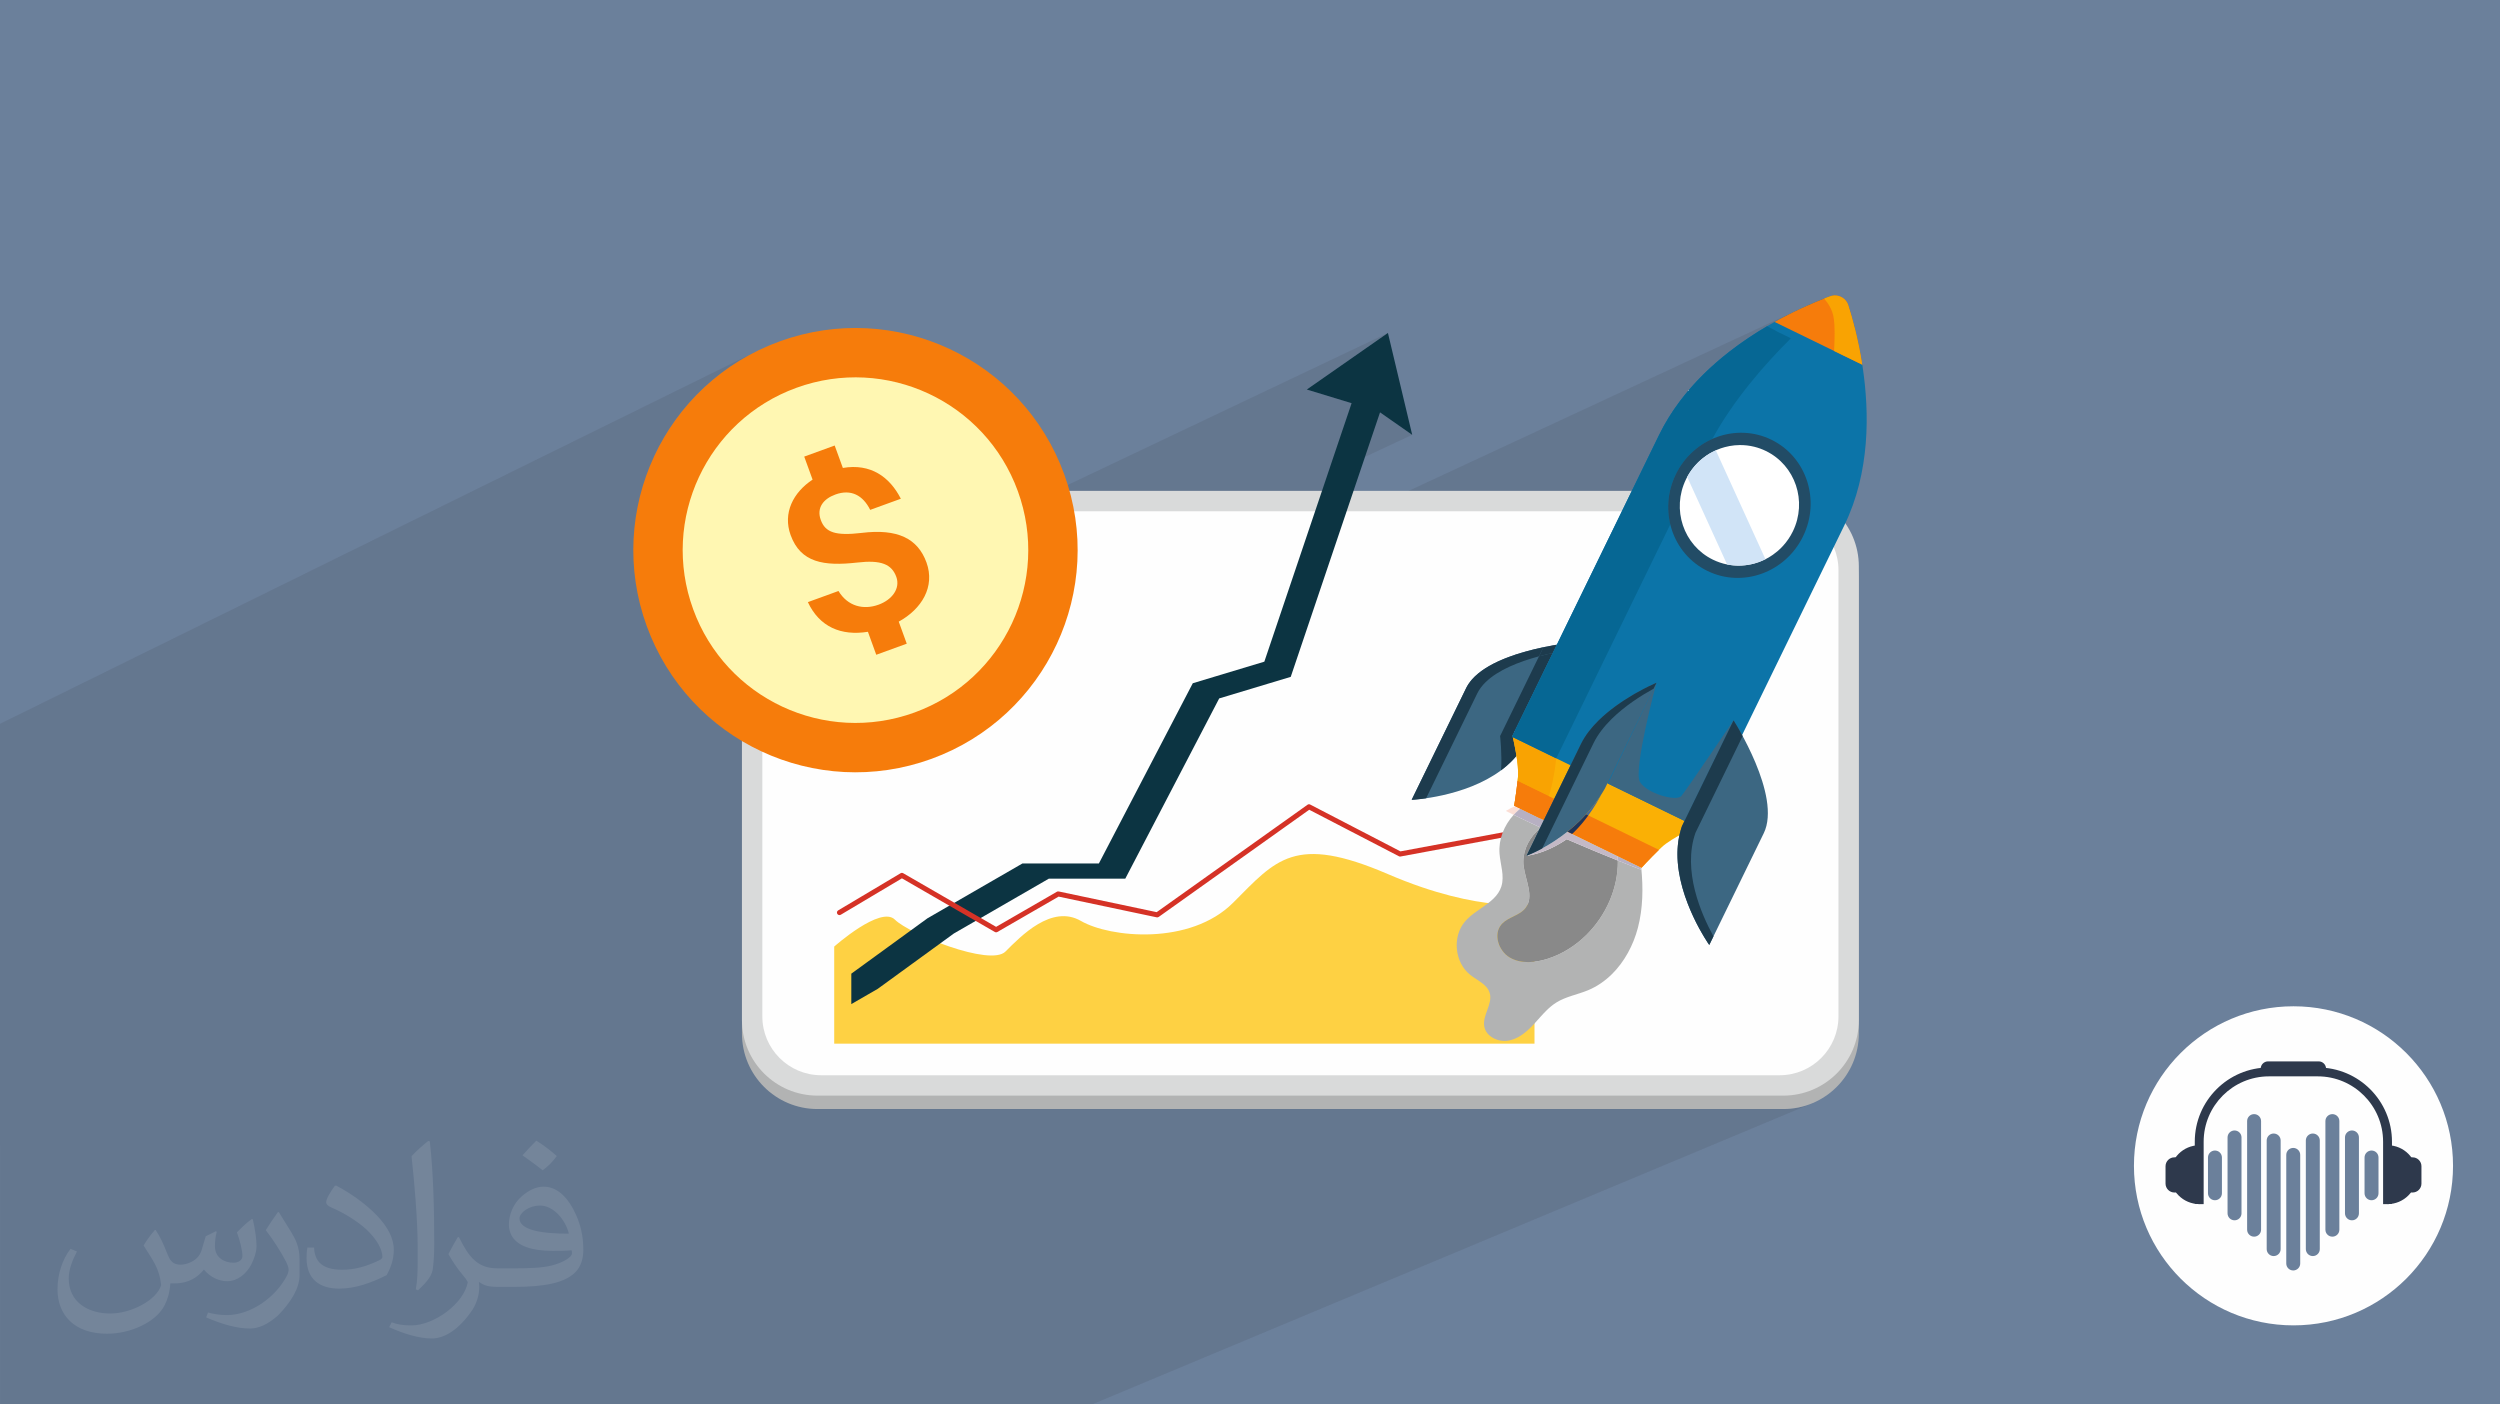 <?xml version="1.0" encoding="UTF-8"?>
<!DOCTYPE svg PUBLIC "-//W3C//DTD SVG 1.1//EN" "http://www.w3.org/Graphics/SVG/1.1/DTD/svg11.dtd">
<!-- Creator: CorelDRAW 2020 (64-Bit) -->
<svg xmlns="http://www.w3.org/2000/svg" xml:space="preserve" width="94.192mm" height="52.917mm" version="1.1" style="shape-rendering:geometricPrecision; text-rendering:geometricPrecision; image-rendering:optimizeQuality; fill-rule:evenodd; clip-rule:evenodd" viewBox="0 0 9404.92 5283.66" xmlns:xlink="http://www.w3.org/1999/xlink" xmlns:xodm="http://www.corel.com/coreldraw/odm/2003">
 <defs>
  <style type="text/css">
   <![CDATA[
    .fil0 {fill:#6B809B}
    .fil8 {fill:#FEFEFE;fill-rule:nonzero}
    .fil7 {fill:#D9DADA;fill-rule:nonzero}
    .fil6 {fill:#B2B3B3;fill-rule:nonzero}
    .fil12 {fill:#898989;fill-rule:nonzero}
    .fil42 {fill:#FFF7B2;fill-rule:nonzero}
    .fil9 {fill:#FED143;fill-rule:nonzero}
    .fil11 {fill:#D53226;fill-rule:nonzero}
    .fil26 {fill:#066794;fill-rule:nonzero}
    .fil10 {fill:#0C3442;fill-rule:nonzero}
    .fil23 {fill:#0C74A8;fill-rule:nonzero}
    .fil16 {fill:#1D3B4D;fill-rule:nonzero}
    .fil33 {fill:#1F355B;fill-rule:nonzero}
    .fil29 {fill:#224C66;fill-rule:nonzero}
    .fil4 {fill:#2E394C;fill-rule:nonzero}
    .fil40 {fill:#353535;fill-rule:nonzero}
    .fil13 {fill:#3C6782;fill-rule:nonzero}
    .fil31 {fill:#456799;fill-rule:nonzero}
    .fil27 {fill:#4666A1;fill-rule:nonzero}
    .fil24 {fill:#4768A3;fill-rule:nonzero}
    .fil28 {fill:#5C77AD;fill-rule:nonzero}
    .fil34 {fill:#6781B0;fill-rule:nonzero}
    .fil39 {fill:#6883B8;fill-rule:nonzero}
    .fil5 {fill:#6B809B;fill-rule:nonzero}
    .fil35 {fill:#6C7AA3;fill-rule:nonzero}
    .fil38 {fill:#7498D0;fill-rule:nonzero}
    .fil14 {fill:#8092B7;fill-rule:nonzero}
    .fil15 {fill:#81828F;fill-rule:nonzero}
    .fil37 {fill:#82A2D7;fill-rule:nonzero}
    .fil32 {fill:#9D939D;fill-rule:nonzero}
    .fil18 {fill:#B7B0C2;fill-rule:nonzero}
    .fil20 {fill:#C4B9C6;fill-rule:nonzero}
    .fil25 {fill:#CBD8EB;fill-rule:nonzero}
    .fil36 {fill:#D1E4F7;fill-rule:nonzero}
    .fil21 {fill:#F67C0B;fill-rule:nonzero}
    .fil22 {fill:#F9A302;fill-rule:nonzero}
    .fil41 {fill:#F9D7C5;fill-rule:nonzero}
    .fil17 {fill:#FAB005;fill-rule:nonzero}
    .fil19 {fill:#FBDED5;fill-rule:nonzero}
    .fil3 {fill:#FEFEFE;fill-rule:nonzero}
    .fil30 {fill:white;fill-rule:nonzero}
    .fil1 {fill:#2B2A29;fill-opacity:0.102}
    .fil2 {fill:#FEFEFE;fill-opacity:0.102}
   ]]>
  </style>
 </defs>
 <g id="Layer_x0020_1">
  <polygon class="fil0" points="-0,0 9404.92,0 9404.92,5283.66 -0,5283.66 "/>
  <path class="fil1" d="M-0 4310.18l0 -26.17 0 -161.07 0 -98.65 0 -11.52 0 -19.35 0 -76.41 0 -1.57 0 -76.47 0 -44.13 0 -25.46 0 -37.1 0 -22.47 0 -23.02 0 -0.3 0 -1.64 0 -0.33 0 -1.67 0 -0.27 0 -3.58 0 -0.08 0 -1.79 0 -0.27 0 -1.7 0 -0.22 0 -4.74 0 -0.79 0 -78.05 0 -1.79 0 -0.17 0 -1.77 0 -0.14 0 -1.77 0 -0.08 0 -1.83 0 -0.02 0 -1.77 0 -0.21 0 -1.7 0 -0.17 0 -1.77 0 -0.11 0 -3.53 0 -0.24 0 -1.7 0 -0.21 0 -1.66 0 -0.2 0 -1.74 0 -0.05 0 -1.74 0 -0.2 0 -1.66 0 -0.3 0 -1.65 0 -0.22 0 -3.47 0 -0.24 0 -1.59 0 -0.32 0 -1.64 0 -0.29 0 -1.67 0 -0.09 0 -1.61 0 -0.27 0 -1.61 0 -0.3 0 -1.61 0 -0.28 0 -1.68 0 -0.13 0 -1.61 0 -0.25 0 -1.6 0 -0.36 0 -1.52 0 -0.37 0 -1.64 0 -0.21 0 -1.52 0 -0.22 0 -1.66 0 -0.3 0 -1.57 0 -0.31 0 -1.65 0 -0.19 0 -1.64 0 -0.13 0 -1.65 0 -0.28 0 -1.6 0 -0.32 0 -1.61 0 -0.25 0 -1.63 0 -0.09 0 -1.64 0 -0.28 0 -0.5 0 -1.12 0 -0.31 0 -0.71 0 -0.28 0 -0.61 0 -0.27 0 -3.37 0 -0.22 0 -1.66 0 -0.28 0 -1.6 0 -0.21 0 -1.74 0 -0.06 0 -1.73 0 -0.09 0 -1.69 0 -0.22 0 -1.69 0 -0.21 0 -1.68 0 -0.04 0 -0.44 0 -1.36 0 -0.07 0 -1.69 0 -0.2 0 -1.7 0 -0.17 0 -1.74 0 -0.02 0 -3.6 0 -0.09 0 -1.73 0 -0.12 0 -0.13 0 -7.17 0 -0.03 0 -10.51 0 -28.34 0 -55.72 0 -12.54 0 -0.72 0 -24.57 0 -47.98 0 -19.08 0 -96.73 0 -259.55 0 -3.91 0 -196.91 2853.94 -1405.45 -37.48 19.29 -36.17 20.97 -34.81 22.59 -33.42 24.13 -31.99 25.61 -30.55 27.03 -29.07 28.38 -27.56 29.65 -26.01 30.87 -24.43 32.01 -22.83 33.08 -21.19 34.11 -19.52 35.04 -17.81 35.92 -0.07 0.15 473.83 -231.72 30.15 -13.64 31.14 -12.22 31.72 -10.63 31.87 -8.92 31.97 -7.23 32.03 -5.57 32.03 -3.92 31.98 -2.31 31.87 -0.72 31.71 0.85 31.5 2.4 31.24 3.91 30.92 5.4 30.56 6.88 30.14 8.32 29.67 9.75 29.15 11.13 28.57 12.51 27.94 13.86 27.26 15.18 26.53 16.49 25.73 17.75 24.9 19 24.01 20.23 23.07 21.44 22.07 22.61 21.03 23.75 19.92 24.89 7.09 9.83 169.85 -81.42 0 0.03 -169.83 81.41 4.17 5.77 169.61 -81.28 0 0.01 0.01 0.02 0.04 0.03 0.07 0.01 -169.66 81.31 0.98 1.36 169.56 -81.25 0 0.02 0 0.03 0 0.03 0 0.02 -169.51 81.22 2.06 2.86 169.43 -81.18 0 0.03 0 0 -169.41 81.17 0.99 1.37 169.3 -81.11 0.02 0.04 0.03 0.04 0.04 0.03 0.02 0.02 -169.31 81.12 0.97 1.34 169.23 -81.07 0.02 0.04 0.03 0.04 0.04 0.04 0.02 0.04 -169.23 81.07 0.97 1.34 169.14 -81.02 0 0.02 0 0.02 0 0.01 0 0.02 -169.1 81 1.03 1.43 169.06 -80.98 0 0 0 0.02 0 0.02 -169.04 80.97 0.09 0.12 0.8 1.24 169.03 -80.96 0 0.05 0.01 0.04 0.04 0.04 0.06 0.05 -169.02 80.95 0.89 1.38 169.01 -80.95 0.02 0.05 0.03 0.04 0.04 0.04 0.02 0.05 -169.01 80.94 0.89 1.38 169.01 -80.94 0 0.04 0 0.02 0 0.02 0 0.02 -168.96 80.91 0.92 1.41 168.92 -80.89 0 0.01 0 0.01 0 0.02 0 0.02 -168.89 80.88 0.91 1.41 168.97 -80.91 0 0.05 0.01 0.05 0.04 0.04 0.06 0.04 -168.96 80.9 0.84 1.3 168.89 -80.86 0.02 0.08 0.03 0.06 0.04 0.05 0.02 0.05 -168.86 80.85 0.88 1.35 168.86 -80.85 0 0.04 0.01 0.05 0.04 0.05 0.07 0.04 -168.86 80.85 1.78 2.75 168.73 -80.77 0.07 0.03 0.04 0.05 0.04 0.05 0.07 0.05 -168.81 80.81 0.85 1.3 168.73 -80.77 0.02 0.06 0.03 0.08 0.04 0.08 0.02 0.06 -168.68 80.74 0.86 1.32 168.7 -80.75 0 0.05 0.01 0.05 0.04 0.06 0.06 0.08 -168.67 80.73 0.87 1.33 168.58 -80.68 0 0.01 0.01 0.01 0.04 0.01 0.06 0.01 -168.65 80.72 0.87 1.33 168.55 -80.67 0.06 0.05 0.04 0.05 0.01 0.06 0 0.05 -168.53 80.66 0.84 1.3 168.46 -80.61 0.07 0.05 0.04 0.07 0.04 0.06 0.07 0.06 -168.5 80.64 0.84 1.3 168.44 -80.6 0.06 0.06 0.04 0.07 0.01 0.06 0 0.06 -168.4 80.58 0.87 1.34 168.41 -80.58 0 0.05 0 0.04 0 0.03 0 0.02 -168.34 80.54 0.86 1.33 168.37 -80.55 0 0.05 0 0.05 0 0.06 0 0.05 -168.27 80.5 0.87 1.34 168.28 -80.5 0.02 0.07 0.03 0.07 0.04 0.07 0.02 0.07 -168.23 80.48 0.76 1.31 168.24 -80.48 0.02 0.07 0.03 0.07 0.04 0.06 0.02 0.07 -168.2 80.46 0.8 1.38 168.28 -80.49 0 0.05 0.01 0.04 0.04 0.04 0.06 0.05 -168.28 80.49 0.73 1.27 168.21 -80.45 0.02 0.05 0.03 0.04 0.04 0.04 0.02 0.04 -168.22 80.46 0.8 1.36 168.2 -80.44 0.07 0.06 0.04 0.07 0.04 0.08 0.07 0.08 -168.24 80.46 0.73 1.27 168.17 -80.42 0.07 0.06 0.04 0.08 0.04 0.08 0.07 0.06 -168.21 80.44 0.77 1.34 168.21 -80.44 0 0.05 0.01 0.05 0.04 0.06 0.06 0.05 -168.2 80.43 0.78 1.34 168.19 -80.42 0 0.02 0 0.03 0 0.04 0 0.05 -168.13 80.39 0.81 1.41 168.2 -80.42 0 0.06 0.01 0.06 0.04 0.05 0.06 0.07 -168.17 80.41 0.78 1.34 168.17 -80.4 0 0.07 0.01 0.06 0.04 0.07 0.06 0.07 -168.14 80.38 0.78 1.35 168.13 -80.38 0 0.07 0.01 0.06 0.04 0.06 0.06 0.05 -168.11 80.36 0.78 1.35 168.1 -80.36 0 0.03 0 0.02 0 0.03 0 0.02 -168.05 80.33 0.81 1.4 168.01 -80.31 0.06 0.06 0.04 0.06 0.01 0.07 0 0.06 -167.99 80.3 0.79 1.36 167.97 -80.28 0.07 0.05 0.04 0.07 0.05 0.06 0.07 0.06 -168.04 80.32 0.77 1.32 167.93 -80.26 0.02 0.06 0.03 0.06 0.04 0.05 0.02 0.04 -167.92 80.25 1.68 2.91 167.89 -80.23 0.02 0.06 0.03 0.04 0.04 0.05 0.02 0.03 -167.89 80.23 0.8 1.38 167.75 -80.16 0.07 0.05 0.04 0.05 0.04 0.05 0.07 0.06 -167.83 80.19 0.8 1.39 167.8 -80.17 0 0.05 0 0.05 0 0.06 0 0.05 -167.7 80.13 0.03 0.05 0.74 1.44 167.71 -80.13 0.11 0 -167.8 80.17 0.77 1.49 167.8 -80.17 0 0.04 0.01 0.04 0.04 0.04 0.06 0.04 -167.83 80.18 0.73 1.42 167.76 -80.14 0.06 0.04 0.04 0.04 0.01 0.04 0 0.05 -167.77 80.15 0.74 1.45 167.8 -80.15 0.02 0.04 0.03 0.05 0.04 0.06 0.02 0.06 -167.8 80.15 1.56 3.03 167.79 -80.14 0.06 0.02 0.04 0.03 0.01 0.01 0 0.01 -167.85 80.17 0.78 1.51 167.84 -80.16 0 0.04 0 0.04 0 0.05 0 0.05 -167.77 80.12 0.75 1.46 167.79 -80.13 0.06 0.04 0.04 0.04 0.01 0.04 0 0.05 -167.81 80.13 0.78 1.52 167.8 -80.13 0 0.02 0 0.01 -167.79 80.12 0.81 1.57 167.75 -80.1 0.11 0.03 -167.83 80.13 0.78 1.51 167.82 -80.12 0 0.05 0 0.04 0 0.03 0 0.03 -167.76 80.09 0.78 1.52 167.76 -80.09 0 0.03 0.01 0.03 0.04 0.04 0.06 0.03 -167.79 80.11 0.79 1.54 167.77 -80.09 0 0.01 -167.77 80.09 1.62 3.15 167.69 -80.04 0 0.03 0 0.02 0 0.03 0 0.02 -167.64 80.02 0.77 1.51 167.64 -80.01 0.02 0.04 0.03 0.05 0.04 0.04 0.02 0.02 -167.66 80.02 0.79 1.54 167.65 -80.01 0 0.02 0 0.02 0 0.01 0 0.02 -167.62 80 0.96 1.87 0.6 1.32 167.6 -79.98 0 0.04 0 0 -167.59 79.97 0.73 1.61 167.63 -79.99 0 0.03 0.01 0.04 0.04 0.03 0.06 0.01 -167.68 80.01 0.72 1.6 167.73 -80.02 0 0.03 -167.72 80.02 2.24 4.92 167.8 -80.04 0 0.02 0 0.01 0 0.01 0 0.02 -167.78 80.03 0.73 1.63 167.82 -80.04 0 0.01 0 0.01 0 0.01 0 0.01 -167.8 80.04 2.23 4.91 167.78 -80.01 0.06 0.02 0.04 0.01 0.01 0.01 0 0.02 -167.85 80.04 0.71 1.57 167.8 -80.02 0 0.02 0.01 0.03 0.04 0.03 0.06 0.03 -167.85 80.04 2.22 4.9 167.83 -80.01 0 0.02 0 0.01 0 0.02 0 0.02 -167.81 80 0.72 1.6 167.75 -79.97 0.06 0.02 0.04 0.01 0.01 0.01 0 0.02 -167.81 80 2.23 4.94 167.79 -79.97 0 0.03 0 0 -167.77 79.96 0.22 0.5 0.45 1.15 167.76 -79.95 0 0.04 0 0 -167.75 79.94 2.01 5.11 167.95 -80.03 0 0.05 0 0 -167.93 80.02 0.64 1.65 167.95 -80.02 0.06 0.02 0.04 0.02 0.01 0.02 0 0.02 -168.01 80.05 0.65 1.65 168.02 -80.05 0 0.04 -168.01 80.04 1.99 5.06 168.11 -80.07 0 0.02 0.01 0.02 0.04 0.01 0.06 0.02 -168.18 80.11 2.65 6.74 168.18 -80.09 0.02 0.02 0.03 0.03 0.04 0.03 0.02 0.03 -168.24 80.11 0.64 1.63 168.26 -80.12 0 0.03 0 0.02 0 0.03 0 0.03 -168.22 80.1 1.32 3.37 168.22 -80.09 0 0.03 -168.21 80.08 0.64 1.63 168.24 -80.09 0.02 0.03 0.03 0.04 0.04 0.04 0.02 0.03 -168.29 80.11 0.63 1.59 -588.17 268.01 588.17 -268.01 -560.09 266.64 560.09 -266.64 168.21 -80.07 0.02 0.03 0.03 0.04 0.04 0.03 0.02 0.01 -168.27 80.1 0.28 0.71 1.46 4.35 168.4 -80.14 0.06 0.05 0.04 0.04 0.01 0.04 0 0.05 -168.44 80.16 0.52 1.57 168.46 -80.17 0.06 0.06 0.04 0.06 0.01 0.06 0 0.06 -168.48 80.18 0.55 1.64 168.6 -80.23 0 0.02 0 0.02 0 0.03 0 0.02 -168.57 80.22 1.1 3.3 168.68 -80.26 0 0.07 0.01 0.06 0.04 0.06 0.06 0.05 -168.7 80.27 0.51 1.53 168.74 -80.28 0 0.04 0 0.04 0.01 0.03 0 0.04 0.02 0.04 0.02 0.04 0.02 0.04 0.04 0.04 -168.75 80.29 0.51 1.5 168.79 -80.3 0 0.07 0.01 0.06 0.04 0.07 0.06 0.07 -168.81 80.31 5.52 16.47 7.27 25.97 1374.35 -652.72 -305.26 212.88 168.56 51.39 -34.06 100.9 141.03 -66.34 121.08 84.52 -318.59 149.14 -81.47 241.35 1509.94 -701.96 181.61 -84.42 -2.92 1.36 169.43 -78.77 0.11 -0.05 -0.11 0.05 0.11 -0.05 0.11 -0.05 -0.11 0.05 0.11 -0.05 0.11 -0.05 -0.11 0.05 0.11 -0.05 0.11 -0.05 -0.11 0.05 0.11 -0.05 0.11 -0.05 -0.11 0.05 0.11 -0.05 0.11 -0.05 -0.02 0 -0.09 0.05 0.11 -0.05 0.45 -0.22 0.15 -0.07 -0.49 0.24 0.11 -0.05 -0.11 0.05 -0.11 0.05 0.11 -0.05 -0.11 0.05 -0.02 0 -0.09 0.05 -0.11 0.05 -0.11 0.05 -0.11 0.05 -0.11 0.05 -0.11 0.05 -166.52 77.41 165.25 -76.81 0.48 -0.22 -12.77 6.08 14 -6.66 0.11 -0.05 0.11 -0.05 0.11 -0.05 0.11 -0.05 0.19 -0.09 0.2 -0.09 -0.39 0.18 0.54 -0.26 -0.14 0.06 -0.02 0.01 0.02 -0.01 0.13 -0.06 -0.14 0.08 -0.2 0.09 0.2 -0.09 -0.01 -0.01 0.02 -0.01 0.17 -0.08 -0.03 0.02 -0.14 0.06 -0.17 0.08 -0.34 0.17 -0.11 0.05 -0.02 0 -0.09 0.05 -0.11 0.05 -0.11 0.05 -0.11 0.05 -0.11 0.05 -0.11 0.05 -1.27 0.6 -0.54 0.26 -1856.26 862.95 85.77 -39.89 251.89 -117.1 413.62 -192.29 61.9 -28.77 -46.55 21.65 -24.58 11.42 -404.39 187.99 -196.64 91.42 -52 24.17 -89.02 41.4 -1856.48 863.04 0.78 0.14 1855.69 -863.18 1318.96 542.16 -182.56 379.26 22.16 10.81 159.18 77.63 94.7 -41.62 -0.08 0.1 -0.09 0.09 -0.08 0.1 -0.09 0.09 -0.09 0.09 -0.09 0.09 -0.09 0.1 -0.09 0.09 -4.77 3.16 -87.61 38.5 105.1 51.26 44.24 21.58 5.61 -2.46 -1.11 0.5 -3.18 1.47 -1.19 0.56 3.42 1.67 -54.1 23.65 -8.63 4.65 -11.33 6.34 -9.93 5.8 16.37 -7.16 -0.02 0.11 -0.03 0.12 -0.02 0.11 -0.02 0.12 -0.02 0.11 -0.03 0.11 -0.02 0.12 -0.03 0.11 -21.09 9.22 -7.53 4.62 -10.58 6.9 -9.87 6.93 -8.92 6.89 -7.74 6.76 -1.31 1.24 -1.3 1.25 -1.31 1.25 -1.31 1.25 -1.31 1.26 -1.32 1.26 -1.31 1.27 -1.31 1.27 0 0.01 -12.58 12.35 -12 12.07 0 0.01 -11.08 11.36 0 0.01 -9.83 10.24 -0.01 0.01 -8.23 8.7 -0.01 0.01 -6.29 6.73 -0.01 0.01 -4.02 4.34 -0.01 0.01 -1.41 1.54 -0.01 0.01 -0.93 0.41 0.42 4.56 135.64 -59.17 0 0.32 -0.01 0.31 0 0.32 0 0.32 0 0.31 0 0.32 0 0.31 0 0.32 0 0.17 -0.01 0.16 0 0.17 0 0.16 0 0.17 0 0.16 0 0.17 0 0.16 0.39 16.18 1.05 16.12 1.65 16.03 1.56 11.21 320.11 -139.3 -205.07 420.47 -638.75 274.65 -3.12 3.48 -5.72 6.42 -5.74 6.38 -4.12 4.5 0 75.91 -277.05 118.74 1199.07 0 22.66 -1.15 21.99 -3.35 21.23 -5.45 20.36 -7.45 -223.79 94.06 151.61 0 29.05 -1.47 28.21 -4.3 27.22 -7 26.11 -9.56 -173.76 72.79 63.08 0 29.06 -1.47 28.22 -4.3 27.24 -7.01 26.11 -9.56 -2711.66 1133.86 -54.84 0 -60.48 0 -54.82 0 -145.07 0 -42.77 0 -1144.13 0 -111.41 0 -36.81 0 -17.13 0 -30.51 0 -36.63 0 -19.76 0 -11.51 0 -4.75 0 -31.28 0 -286.83 0 -62.72 0 -4.04 0 -56.76 0 -87.63 0 -111.45 0 -130.93 0 -2.78 0 -0.92 0 -4.44 0 -10.08 0 -0.02 0 -1.96 0 -5.3 0 -29.31 0 -4.95 0 -16.76 0 -16.57 0 -7.49 0 -0.02 0 -1.29 0 -3.86 0 -6.41 0 -26.63 0 -1.75 0 -4.94 0 -2.92 0 -6.96 0 -3.24 0 -30.97 0 -4.69 0 -14.61 0 -32.73 0 -199.31 0 -5.06 0 -2.21 0 -0.93 0 -39.62 0 -17.27 0 -7.77 0 -0.02 0 -0.03 0 -0.88 0 -0.25 0 -3.34 0 -10.22 0 -9.02 0 -25.04 0 -55.81 0 -16.29 0 -36.16 0 -10.72 0 -9.2 0 -2.54 0 -26.19 0 -17.95 0 -19.74 0 -14.34 0 -28.42 0 -53.28 0 -28.34 0 -10.13 0 -13.05 0 -2.43 0 -81.27 0 -7.37 0 -80.53 0 -28.31 0 -10.49 0 -17.05 0 -0.02 0 -28.39 0 -1.63 0 -11.73 0 -73.36 0 -8.52 0 -15.4 0 -16.07 0 -26.13 0 -4.53 0 -0.42 0 -7.53 0 -25.52 0 -11.68 0 -6.23 0 -6.17 0 -23.49 0 -0.01 0 -0.01 0 -0.01 0 -1.03 0 -1.53 0 -0.01 0 -0.01 0 -0.17 0 -0.01 0 -0.01 0 -0.32 0 -8.78 0 -0.01 0 -0.01 0 -0.03 0 -0.02 0 -0.01 0 -0.06 0 -0.01 0 -71.19 0 -3.3 0 -6.54 0 -0.03 0 -6.65 0 -39.26 0 -1.38 0 -20.75 0 -5.26 0 0 -6.4 0 -22.15 0 -16.59 0 -3.62 0 -6.94 0 -12.09 0 -8.4 0 -14.61 0 -0.04 0 -20.11 0 -7.41 0 -18.03 0 -1.9 0 -0.27 0 -1.02 0 -27.51 0 -1.93 0 -2.14 0 -5.09 0 -7.12 0 -0.19 0 -3.13 0 -1.52 0 -2.74 0 -3.57 0 -0.34 0 -2.24 0 -1.09 0 -2.65 0 -2.48 0 -1.38 0 -3.43 0 -2.86 0 -1.99 0 -3.08 0 -1.2 0 -0.12 0 -0.23 0 -6.64 0 -0.82 0 -6.13 0 -15.35 0 -0.05 0 -0.02 0 -4.21 0 -11.34 0 -30.54 0 -5.76 0 -33.25 0 -71.58 0 -0.02 0 -30.5 0 -13.45 0 -2.79 0 -4.13 0 -64.21 0 -38.77 0 -18.68 0 -1.42 0 -4.66 0 -26.62 0 -4.55 0 -7.93 0 -6.55 0 -24.75 0 -2.92 0 -16.39 0 -0.02 0 -17.61 0 -30.22 0 -48.37 0 -0.01 0 -11.17 0 -27.81 0 -2.97 0 -79.08 0 -5.35 0 -10.08 0 -5.72 0 -30.45 0 -17.09 0 -9.19 0 -0.02 0 -0.66 0 -0.51 0 -1 0 -0.28 0 -0.06 0 -0.07 0 -0.09 0 -0.02 0 -0.05 0 -0.06 0 -0.3 0 -0.05 0 -0.27 0 -0.21 0 -0.05 0 -0.08 0 -0.01 0 -0.04 0 -0.07 0 -0.1 0 -0.14 0 -0.04 0 -0.01 0 -0.01 0 -0.01 0 -0.01 0 -0.02 0 -0.01 0 -0.01 0 -0.08 0 -0.01 0 -0.01 0 -0.04 0 -0.01 0 -0.02 0 -0.01 0 -0.01 0 -0.01 0 -0.02 0 -0.01 0 -0.01 0 -0.72 0 -0.01 0 -0.13 0 -0.01 0 -0.02 0 -0.01 0 -1.28 0 -0.03 0 -0.01 0 0.01 0 -0.01 0 0.01 0 1.31 0 -0.96 0 -0.01 0 -0.01 0 -0.01 0 -0.03 0 -0.01 0 -0.01 0 -0.09 0 -0.01 0 -0.01 0 -0.03 0 -0.04 0 -0.02 0 -0.01 0 -0.01 0 -0.01 0 -0.01 0 -0.04 0 0.01 0 -0.01zm0 -640.77l0 -0.15 0 -1.77 0 -0.18 0 -1.81 0 -0.03 0 -3.75 0 -0.1 0 -1.81 0 -0.15 0 -7.39 0 17.13zm0 -78.05l0 0.01 0 -0.01zm2791.21 -1156.96l477.43 -321.07 -477.43 320.87 0 0.2zm76.67 -147.68l83.28 -40.15 -83.28 37.95 0 2.2zm395.13 -173.25l565.71 -266.79 -565.71 266.79zm0 0l5.62 -0.15 -5.62 0.15zm2663.63 591.22l299.19 -133.67 2.36 -1.03 0.94 -0.42 0.54 -0.23 0.26 -0.12 0.25 -0.1 0.02 -0.01 0.21 -0.09 0.2 -0.09 0.19 -0.08 0.3 -0.12 -1318.49 -542.37 0 0.03 1852.8 -861.36 0.03 -0.01 0.04 -0.02 -0.09 0.04 -0.05 0.03 -0.06 0.03 -1852.69 861.3 1850.86 -860.45 -0.59 0.29 -0.74 0.35 -0.29 0.14 -0.45 0.21 -0.09 0.04 -0.65 0.32 -0.74 0.35 -0.74 0.35 -1846.59 858.46 -0.02 0.06 1843.75 -857.13 0.82 -0.38 -1.08 0.52 39.8 -18.5 -0.25 0.11 0.12 -0.05 0.13 -0.06 0.12 -0.06 0.13 -0.05 0.13 -0.06 0.12 -0.05 0.13 -0.06 1.25 -0.56 1.24 -0.55 1.24 -0.55 0.09 -0.04 1.14 -0.51 1.23 -0.55 0.43 -0.19 0.41 -0.18 0.39 -0.17 0.02 -0.01 0.16 -0.07 0.24 -0.11 0.41 -0.17 0.39 -0.18 0.01 0 0.41 -0.18 0.4 -0.17 0.4 -0.18 1.49 -0.65 0.08 -0.04 1.56 -0.68 1.55 -0.68 0.51 -0.22 1.04 -0.45 1.54 -0.66 1.09 -0.48 3.61 -1.55 0.13 -0.05 0.27 -0.12 0.26 -0.11 0.27 -0.11 0.26 -0.12 0.27 -0.11 0.26 -0.11 0.27 -0.12 0.65 -0.27 0.64 -0.28 0.31 -0.13 0.34 -0.14 0.64 -0.27 0.64 -0.27 0.64 -0.27 0.64 -0.27 0.64 -0.27 0.32 -0.13 0.31 -0.14 0.13 -0.05 0.19 -0.08 0.31 -0.14 0.26 -0.11 0.06 -0.02 0.31 -0.14 0.32 -0.13 0.06 -0.02 0.25 -0.11 0.25 -0.1 0.24 -0.11 0.01 0 0.24 -0.1 0.25 -0.1 0.24 -0.11 0.01 0 0.01 0 0.23 -0.1 0.24 -0.1 0.01 0 0.24 -0.1 0.03 -0.01 0.16 -0.07 0.19 -0.08 0.19 -0.08 0.19 -0.08 0.02 0 0.17 -0.08 0.19 -0.08 0.2 -0.08 0.19 -0.07 0 -0.01 0.21 -0.09 0.14 -0.05 0.06 -0.03 0.21 -0.09 0.08 -0.02 0.13 -0.06 0.21 -0.09 0.2 -0.08 0.15 -0.06 0.06 -0.03 0.2 -0.08 0.09 -0.04 0.34 -0.14 -115.52 53.7 115.54 -53.71 0.09 -0.04 0.05 -0.02 0.02 0 0.1 -0.05 0.07 -0.02 0.01 -0.01 0.08 -0.03 0.04 -0.01 0.13 -0.06 0.09 -0.03 0.39 -0.17 0.4 -0.16 0.39 -0.17 0.39 -0.16 0.38 -0.16 0.39 -0.15 0.38 -0.16 0.38 -0.16 2.5 -1.03 0.39 -0.16 2.08 -0.85 0.78 -0.32 1.67 -0.67 1.15 -0.47 1.26 -0.51 1.53 -0.62 0.86 -0.34 1.89 -0.76 0.48 -0.19 2.23 -0.89 0.1 -0.04 2.11 -0.84 0.09 -0.03 0.1 -0.04 0.01 -0.01 0.08 -0.03 0.1 -0.04 0.08 -0.03 0.02 0 0.09 -0.04 0.1 -0.04 -162.11 75.37 0.03 -0.02 118.71 -57.41 -118.78 57.45 162.21 -75.42 0.03 -0.01 2.34 -0.92 0.3 -0.12 0.3 -0.11 0.3 -0.12 0.3 -0.12 0.19 -0.07 0.11 -0.04 0.02 -0.01 0.12 -0.05 0.13 -0.05 0.03 -0.01 0.1 -0.04 0.13 -0.04 0.07 -0.03 0.05 -0.02 0.13 -0.05 0.12 -0.05 0.23 -0.09 0.23 -0.09 0.23 -0.09 0.23 -0.09 0.23 -0.09 0.22 -0.08 0.23 -0.09 0.22 -0.08 0.12 -0.05 0.12 -0.05 0.12 -0.05 0.12 -0.05 0.01 0 0.11 -0.05 0.12 -0.04 0.12 -0.05 0.12 -0.05 0.01 0 0.49 -0.2 0.48 -0.19 0.49 -0.19 0.48 -0.18 0.48 -0.18 0.48 -0.18 0.48 -0.18 0.47 -0.19 0.47 -0.18 0.48 -0.18 0.47 -0.18 0.47 -0.18 0.46 -0.18 0.47 -0.18 0.11 -0.04 0.1 -0.04 0.1 -0.04 0.1 -0.04 0.1 -0.04 0.09 -0.03 0.1 -0.04 0.09 -0.04 0.61 -0.23 0.6 -0.23 0.6 -0.23 0.6 -0.22 0.6 -0.23 0.59 -0.22 0.59 -0.23 0.59 -0.22 0.88 -0.33 0.88 -0.33 0.05 -0.01 0.21 -0.08 0.22 -0.08 0.21 -0.08 0.18 -0.07 0.03 -0.01 0.21 -0.08 0.21 -0.08 0.09 -0.03 0.12 -0.05 0.2 -0.08 0.01 0 0.21 -0.08 0.53 -0.2 0.11 -0.04 0.43 -0.16 0.42 -0.16 0.11 -0.03 0.53 -0.2 0.21 -0.08 0.31 -0.11 0.53 -0.2 3.91 -1.28 3.94 -0.97 3.95 -0.66 3.94 -0.35 0.01 0 3.92 -0.06 3.89 0.23 3.85 0.52 3.78 0.79 6.38 2.01 6.07 2.78 5.69 3.51 5.22 4.21 4.69 4.87 4.06 5.49 3.37 6.09 2.61 6.63 2.96 9.41 3.1 10.1 3.21 10.79 3.3 11.45 3.38 12.09 3.43 12.71 3.47 13.31 3.48 13.9 3.48 14.45 3.45 15 3.41 15.51 3.34 16.02 3.27 16.49 3.17 16.94 3.04 17.38 2.89 17.8 -549.27 252.64 -7.29 12.68 -7.7 13.82 -2.89 1.36 8.65 -3.84 12.11 -4.7 12.3 -4.11 12.46 -3.52 12.62 -2.92 12.74 -2.31 12.84 -1.68 12.92 -1.06 12.98 -0.42 13.01 0.23 13.03 0.89 13.01 1.54 12.98 2.22 12.93 2.9 12.84 3.57 12.75 4.27 12.62 4.98 12.47 5.68 12.16 6.33 11.69 6.88 11.21 7.41 10.72 7.92 10.23 8.41 9.74 8.87 9.24 9.31 8.71 9.72 8.2 10.11 7.66 10.48 7.13 10.83 6.58 11.15 6.03 11.46 5.46 11.73 4.9 11.99 4.33 12.22 3.74 12.44 3.16 12.62 2.56 12.79 1.96 12.93 1.34 13.05 0.72 13.14 0.1 13.22 -0.54 13.27 -1.18 13.3 -1.83 13.3 -2.49 13.28 -3.16 13.25 -3.82 13.18 -4.49 13.09 -5.19 12.98 -5.88 12.85 -6.5 12.55 -7.04 12.08 -7.55 11.6 -8.03 11.13 -8.5 10.63 -8.94 10.13 -9.36 9.64 -9.76 9.12 -10.12 8.6 -10.47 8.06 -10.8 7.53 -11.11 6.98 -11.39 6.42 -11.65 5.85 -581.45 261.88 -143.67 294.72zm304.15 -135.83l0.11 -0.04 -0.11 0.04zm0.3 -0.12l0.01 -0.01 0.07 -0.02 -0.03 0.01 0.03 -0.01 0.02 -0.01 -0.09 0.03 0.11 -0.04 0.02 -0.01 0.07 -0.03 0.06 -0.03 -0.06 0.03 -0.07 0.03 0.07 -0.03 0.06 -0.03 -0.06 0.03 0.06 -0.03 0.11 -0.05 0.03 -0.01 -0.03 0.01 -0.02 0.01 -0.05 0.02 0 0.01 -0.02 0 0.04 -0.01 -0.06 0.02 -0.06 0.03 -0.07 0.03 -0.13 0.05 0.13 -0.05 0.07 -0.03 -0.07 0.03 -0.13 0.05 0.04 -0.01 0.05 -0.02 -0.05 0.02 0.26 -0.11 -0.02 0 0.02 -0.01 0.02 0 0.03 -0.02 -0.03 0.02 -0.06 0.02 0.06 -0.02 -0.06 0.02 -0.06 0.03 -0.07 0.03 0.07 -0.03 -0.07 0.03 -0.13 0.05 -0.01 0.01zm0.41 -0.18l-0.03 0.01 -0.17 0.08 0.06 -0.03 0.09 -0.04 0.02 -0.01 0.03 -0.01 -0.03 0.01 0.03 -0.01 0.03 -0.02 -0.03 0.02 0.03 -0.02 0.02 0 -0.01 0 -0.01 0 0.02 0 0.01 -0.01 -0.01 0.01 -0.02 0 0.02 0 -0.01 0 -0.01 0 -0.06 0.03 0.03 -0.01zm-0.2 0.09l0.06 -0.03 -0.06 0.03 -0.07 0.03 0.07 -0.03 0.03 -0.01 0.03 -0.02 -0.03 0.02 0.03 -0.02 0.06 -0.02 -0.06 0.02 -0.06 0.03zm0.06 -0.03l0.02 -0.01 -0.02 0.01zm-1318.77 -542.2l0 0.01 1851 -860.53 0.04 -0.02 1.03 -0.48 0.2 -0.09 -1.27 0.59 -0.17 0.08 0.03 -0.02 -1850.86 860.46zm-0.05 0.14l0 0.01 1671.4 -777.01 24.79 -11.53 -1696.19 788.54zm-0.08 0.24l-0.04 0.11 502.01 -233.47 1.98 -0.92 -503.95 234.28zm1319.04 541.76l0.03 -0.02 -0.03 0.02zm-1318.9 -542.19l725.19 -337.13 -725.19 337.13 160.66 -74.69 564.54 -262.44 -725.19 337.13 725.19 -337.13 -725.19 337.13zm141.03 -65.57l27.41 -12.74 1324.4 -615.7 -163.13 75.84 -228.9 106.41 -19.68 9.16 -86.89 40.4 74.32 -34.55 -74.32 34.55 6.61 -3.08 80.28 -37.32 -940.1 437.04zm27.41 -12.74l169.23 -78.68 -196.64 91.42 27.41 -12.74zm573.62 -266.67l9.24 -4.3 -9.24 4.3zm587.65 -273.2l101.31 -47.1 80.09 -37.23 -181.4 84.33zm-1169.05 543.49l-71.63 33.29 -3.25 1.51 74.88 -34.8zm1697.86 -789.33l-0.11 0.05 -0.11 0.05 -0.11 0.05 -0.11 0.05 -1.27 0.6 1.71 -0.8zm-757.71 352.25l330.21 -153.51 -330.21 153.51zm228.9 -106.41l-228.9 106.41 228.9 -106.41zm188.62 -87.69l-25.49 11.85 25.49 -11.85zm-1432.55 665.97l-85.77 39.87 85.77 -39.87zm1474.93 -685.48l3.55 -1.65 42.37 -19.7 3.41 -1.59 -49.34 22.94zm298.78 -139.1l0.04 -0.02 0.14 -0.06 -0.18 0.08zm-6.7 3.16l0.09 -0.04 -0.14 0.07 0.05 -0.03zm5.73 -2.7l0.11 -0.05 0.11 -0.05 0.11 -0.05 0.11 -0.05 0.19 -0.09 -0.19 0.09 0.19 -0.09 0.2 -0.09 -0.2 0.09 0.2 -0.09 -0.2 0.09 -0.19 0.09 0.19 -0.09 0.2 -0.09 -0.2 0.09 -0.19 0.09 -0.11 0.05 -0.11 0.05 -0.11 0.05 -0.11 0.05 -14 6.66 38.21 -17.76 0.26 -0.11 0.25 -0.11 -0.25 0.11 -0.26 0.11 -1.14 0.51 -1.14 0.51 -1.14 0.52 -1.15 0.51 -1.14 0.52 -1.15 0.53 -1.15 0.52 -1.43 0.65 -1.44 0.66 -1.43 0.66 -1.45 0.66 -0.26 0.12 -0.05 0.02 -2.73 1.26 -0.69 0.33 -0.01 0 -0.69 0.32 -0.7 0.33 -0.7 0.33 1.4 -0.66 0.7 -0.32 0.69 -0.33 0.14 -0.06 0.56 -0.26 0.69 -0.32 0.2 -0.09 0.5 -0.23 -4.66 2.17 0.49 -0.23 -0.7 0.33 -0.64 0.29 -0.61 0.28 -0.11 0.05 -0.66 0.31 0.03 -0.02 -0.03 0.02 -0.34 0.15 0.34 -0.15 -0.34 0.15 -0.19 0.09 -0.11 0.05 -0.04 0.02 -0.19 0.09 0.19 -0.09 -0.19 0.09 -0.19 0.08 -0.11 0.06 0.11 -0.06 0.19 -0.08 -0.19 0.08 -0.11 0.06 -0.08 0.03 -0.05 0.03 -0.5 0.23 -0.17 0.08 0.67 -0.31 -0.9 0.43 -0.11 0.05 -0.11 0.05 -0.11 0.05 -0.11 0.05 -0.11 0.05 -0.11 0.05 -0.11 0.05 -0.11 0.05 -0.79 0.38 0.79 -0.38 0.44 -0.2zm-4.96 2.34l-0.55 0.26 -0.07 0.03 0.07 -0.03 0.55 -0.26zm-0.62 0.29l-0.06 0.03 0.06 -0.03zm6.78 -3.2l-0.19 0.09 0.19 -0.09zm2.19 -1l-0.05 0.01 -0.02 0.01 0.01 0 0.08 -0.04 -0.08 0.04 0.01 -0.01 0.05 -0.01zm-56.65 27.82l-0.02 0.01 116.76 -54.28 -116.74 54.27zm0.34 -0.18l115.97 -53.91 -115.97 53.91zm55.04 -27.06l0.19 -0.09 -0.19 0.09 0.19 -0.09 0.34 -0.15 0.03 -0.02 0.65 -0.3 -0.65 0.3 -0.03 0.02 -0.34 0.15 -0.19 0.09 -0.11 0.05 0.11 -0.05zm1.88 -0.87l0.01 0 -0.34 0.16 -0.25 0.11 0.25 -0.11 0.36 -0.17 -0.02 0.01 0.02 -0.01 0.31 -0.14 -0.31 0.14 -0.03 0.01zm-0.64 0.3l0.04 -0.01 0.02 -0.02 -0.02 0.02 0.02 -0.02 0.25 -0.11 -0.25 0.11 0.25 -0.11 0.33 -0.16 -0.33 0.16 -0.25 0.11 -0.08 0.04 -0.01 0 -0.65 0.3 0.66 -0.3 0.02 -0.01zm0.06 -0.03l0.25 -0.11 0.33 -0.16 -0.33 0.16 -0.25 0.11 -0.02 0.02 0.02 -0.02 0.25 -0.11 0.34 -0.16 -0.34 0.16 0.34 -0.16 0.33 -0.15 -0.33 0.15 -0.34 0.16 -0.25 0.11 -0.02 0.02 0.02 -0.02 0.25 -0.11 -0.25 0.11 -0.02 0.02 0.02 -0.02zm0.59 -0.27l0.02 -0.01 0.31 -0.14 -0.31 0.14 -0.03 0.01 0.01 0zm0.33 -0.15l0.33 -0.15 -0.33 0.15zm59.04 -25.96l0.03 -0.01 -0.02 0.01 -0.01 0zm-116.76 54.29l116.77 -54.29 -116.77 54.29zm-486.16 1379.86l0.01 -0.01 0 0 -0.01 0.01zm290.02 141.44l0 0 0 0 0 0 0 0 0 0 0 0 0 0 0 0zm0.01 0.01l0 0 0 0zm-2602.15 -1095.25l0 0zm3.85 6.01l0 0 0 0 0 0zm36.76 64.05l0 0zm3.3 6.48l0 0zm0 0l0 0zm3.3 6.49l0 -0.01 0 0.01zm17.72 38.16l0 0zm7.16 16.98l0 0zm6.16 15.49l0 0zm0.66 1.73l0 0zm-6.82 -17.21l0 0zm9.47 24.15l0 0zm-8.04 -20.74l0 0z"/>
  <path class="fil2" d="M585.61 4627.16c17.95,27.21 29.6,53.36 40.96,82.43 8.45,16.91 12.93,48.09 52.57,48.09 11.61,0 28.28,-3.42 43.06,-11.61 16.63,-8.73 29.32,-21.94 35.94,-42l15.85 -53.36 38.57 -19.02 2.64 2.64c-5.27,20.09 -6.59,39.36 -6.59,54.43 0,44.63 38.57,61.56 69.22,61.56 17.95,0 34.09,-8.73 34.09,-25.11 0,-21.13 -8.98,-57.06 -20.62,-89.29 17.95,-17.95 35.94,-35.94 56.53,-50.47l3.17 1.6c8.98,38.04 14,75.56 14,100.66 0,24.57 -10.83,51.79 -19.81,69.49 -18.49,34.87 -51.25,62.62 -90.87,62.62 -30.1,0 -63.65,-15.07 -86.66,-43.06l-1.32 0c-21.66,26.96 -55.22,51.25 -108.86,51.25l-16.63 0c-2.64,35.41 -10.29,60.49 -21.94,82.95 -31.95,62.34 -126.81,106.47 -216.1,106.47 -124.17,0 -186.51,-71.59 -186.51,-166.96 0,-58.91 19.27,-113.6 48.88,-152.42l24.29 10.04c-18.49,35.41 -30.91,68.68 -30.91,101.45 0,89.29 72.66,131.83 156.4,131.83 77.68,0 173.83,-49.41 191.28,-106.72 -6.59,-62.62 -30.1,-91.93 -66.04,-148.99 10.83,-19.02 24.83,-38.04 42.28,-58.38l3.17 0 0 0 0 0 -0.02 -0.09zm1432.12 -336.04c26.15,16.39 51.79,35.66 76.87,57.85 -14,19.81 -31.45,37.79 -53.11,53.64 -25.11,-20.34 -50.19,-37.79 -75.84,-56.27 17.42,-19.55 34.62,-38.29 52.04,-55.22l0 0 0 0 0 0 0 0 0 0 0.03 0zm13.47 244.11c-42.28,0 -76.87,27.75 -76.87,48.34 0,44.13 84.53,57.85 185.72,57.31 -12.68,-51.79 -57.06,-105.68 -108.86,-105.68l0.01 0.03zm-94.86 236.19c54.96,0 103.04,-1.6 139.74,-10.83 40.96,-10.29 75.56,-30.91 75.56,-45.17 0,-3.7 0,-8.19 -1.32,-11.89 -22.98,2.11 -49.41,2.11 -72.38,2.11 -74.49,0 -131.55,-16.91 -154.02,-58.66 -5.55,-11.61 -9.51,-24.57 -9.51,-39.36 0,-40.43 17.42,-79.79 48.09,-107 25.61,-22.45 53.89,-36.44 82.67,-36.44 52.04,0 93.51,41.75 122.57,107.54 15.85,35.94 26.68,77.4 26.68,129.72 0,34.87 -9.51,64.19 -31.17,85.85 -40.43,39.11 -114.92,53.89 -229.04,53.89l-51.79 0 0 0 -13.47 0c-28.28,0 -48.62,-5.02 -64.72,-17.42l-2.64 0c0.79,6.59 1.32,12.93 1.32,19.02 0,25.61 -8.45,58.38 -25.61,84.53 -50.72,75.3 -105.68,108.04 -153.24,108.04 -48.09,0 -107,-18.49 -160.11,-42.54l9.51 -18.49c17.17,7.13 40.96,11.89 73.7,11.89 85.85,0 198.66,-82.43 212.66,-163 -3.17,-6.59 -8.98,-15.32 -17.17,-24.57 -25.11,-29.85 -40.96,-54.68 -55.75,-80.83 12.68,-25.11 24.29,-45.17 35.13,-63.4l4.49 -0.53c36.72,74.77 69.99,117.55 144.23,117.55l11.61 0 0 0 53.89 0 0 0 0 0 0 0 0 0 0 0 0.09 0.01zm-371.98 78.99c6.34,-34.34 6.87,-72.91 6.87,-108.86l0 -53.36c0,-99.6 -12.68,-244.36 -22.98,-338.68 17.95,-19.27 43.06,-42 62.87,-57.31l5.81 1.6c13.47,118.62 16.63,256 16.63,383.06 0,33.3 -1.32,65.79 -4.49,89.55 -1.85,30.1 -19.27,52.83 -56.53,87.7l-8.19 -3.7zm-382.8 -157.18c1.85,46.77 24.83,83.49 105.15,83.49 49.93,0 92.19,-12.93 138.96,-35.13 8.45,-3.7 12.93,-8.73 12.93,-12.93 0,-29.32 -22.45,-68.15 -60.23,-103.55 -36.72,-33.3 -85.34,-62.62 -130.76,-82.18 -15.6,-6.59 -20.62,-13.47 -20.62,-20.09 0,-13.47 17.95,-41.75 32.77,-62.09l5.02 -0.53c52.04,27.21 110.17,67.64 153.24,112.53 39.11,41.47 63.4,83.49 63.4,129.19 0,33.81 -10.29,65.51 -26.96,95.11 -57.06,28.79 -117.83,50.72 -178.06,50.72 -73.17,0 -123.1,-34.34 -123.1,-114.92 0,-8.73 0,-22.19 3.17,-39.64l25.11 0 0 0 0 0 0 0 0 0 0 0 -0.02 0zm-132.37 -132.9l45.45 73.45c16.63,27.21 32.23,56.81 32.23,103.55l0 59.7c0,48.34 -30.91,100.13 -80.83,151.38 -39.11,34.62 -73.7,49.41 -105.68,49.41 -47.55,0 -101.98,-14.79 -164.85,-41.75l7.13 -18.49c19.81,5.27 42.79,9.77 71.06,9.77 90.36,-0.53 182.8,-66.57 225.08,-147.15 5.02,-9.26 6.87,-17.95 6.87,-24.04 0,-9.26 -5.02,-19.55 -8.98,-28.79 -22.98,-43.31 -48.62,-82.95 -76.87,-119.68 14.79,-23.25 29.6,-45.7 45.7,-67.9l3.7 0.53 0 0 0 0 0 0 0 0 0 0 -0.02 0.01z"/>
  <g id="_2154358111552">
   <path class="fil3" d="M9228.21 4385.79c0,331.48 -268.71,600.19 -600.19,600.19 -331.47,0 -600.18,-268.71 -600.18,-600.19 0,-331.47 268.71,-600.18 600.18,-600.18 331.48,0 600.19,268.71 600.19,600.18z"/>
   <path class="fil4" d="M8274.21 4529.78c-61.17,0 -110.74,-49.58 -110.74,-110.75 0,-61.16 49.57,-110.74 110.74,-110.74l0 221.49z"/>
   <path class="fil4" d="M8182.29 4486.17l-2.2 0c-18.38,0 -33.42,-15.05 -33.42,-33.43l0 -65.47c0,-18.38 15.04,-33.43 33.42,-33.43l2.2 0c18.38,0 33.42,15.05 33.42,33.43l0 65.47c0,18.38 -15.04,33.43 -33.42,33.43z"/>
   <path class="fil4" d="M8981.85 4529.78c61.17,0 110.74,-49.58 110.74,-110.75 0,-61.16 -49.57,-110.74 -110.74,-110.74l0 221.49z"/>
   <path class="fil4" d="M9073.78 4486.17l2.2 0c18.38,0 33.42,-15.05 33.42,-33.43l0 -65.47c0,-18.38 -15.04,-33.43 -33.42,-33.43l-2.2 0c-18.38,0 -33.43,15.05 -33.43,33.43l0 65.47c0,18.38 15.05,33.43 33.43,33.43z"/>
   <path class="fil4" d="M8998.56 4528.53l-13.78 1.25 -19.65 0 0 -234.71c0,-135.56 -110.29,-245.86 -245.87,-245.86l-183.3 0c-135.57,0 -245.88,110.29 -245.88,245.86l0 234.71 -17.05 0 -16.37 -1.38 0 -233.34c0,-154 125.29,-279.28 279.3,-279.28l183.3 0c154.01,0 279.3,125.28 279.3,279.28l0 233.47z"/>
   <path class="fil4" d="M8750.65 4035.8l-246.08 0 0 -15.09c0,-15.38 12.48,-27.86 27.86,-27.86l190.36 0c15.38,0 27.86,12.48 27.86,27.86l0 15.09z"/>
   <path class="fil5" d="M8627.09 4779.42l0 0c-14.5,0 -26.25,-11.75 -26.25,-26.25l0 -408.53c0,-14.5 11.75,-26.25 26.25,-26.25l0 0c14.5,0 26.25,11.75 26.25,26.25l0 408.53c0,14.5 -11.75,26.25 -26.25,26.25z"/>
   <path class="fil5" d="M8553.46 4725.29l0 0c-14.5,0 -26.25,-11.74 -26.25,-26.25l0 -408.52c0,-14.5 11.75,-26.25 26.25,-26.25l0 0c14.5,0 26.26,11.75 26.26,26.25l0 408.52c0,14.51 -11.76,26.25 -26.26,26.25z"/>
   <path class="fil5" d="M8479.85 4652.29l0 0c-14.51,0 -26.25,-11.76 -26.25,-26.25l0 -408.53c0,-14.5 11.74,-26.25 26.25,-26.25l0 0c14.5,0 26.25,11.75 26.25,26.25l0 408.53c0,14.49 -11.75,26.25 -26.25,26.25z"/>
   <path class="fil5" d="M8406.23 4590.75l0 0c-14.5,0 -26.25,-11.75 -26.25,-26.25l0 -285.48c0,-14.5 11.75,-26.25 26.25,-26.25l0 0c14.5,0 26.25,11.75 26.25,26.25l0 285.48c0,14.5 -11.75,26.25 -26.25,26.25z"/>
   <path class="fil5" d="M8332.59 4515.27l0 0c-14.5,0 -26.25,-11.75 -26.25,-26.25l0 -134.54c0,-14.5 11.75,-26.25 26.25,-26.25l0 0c14.5,0 26.25,11.75 26.25,26.25l0 134.54c0,14.5 -11.75,26.25 -26.25,26.25z"/>
   <path class="fil5" d="M8700.72 4725.29l0 0c14.49,0 26.25,-11.74 26.25,-26.25l0 -408.52c0,-14.5 -11.76,-26.25 -26.25,-26.25l0 0c-14.5,0 -26.26,11.75 -26.26,26.25l0 408.52c0,14.51 11.76,26.25 26.26,26.25z"/>
   <path class="fil5" d="M8774.35 4652.29l0 0c14.49,0 26.24,-11.76 26.24,-26.25l0 -408.53c0,-14.5 -11.75,-26.25 -26.24,-26.25l0 0c-14.51,0 -26.26,11.75 -26.26,26.25l0 408.53c0,14.49 11.75,26.25 26.26,26.25z"/>
   <path class="fil5" d="M8847.98 4590.75l0 0c14.5,0 26.25,-11.75 26.25,-26.25l0 -285.48c0,-14.5 -11.75,-26.25 -26.25,-26.25l0 0c-14.5,0 -26.25,11.75 -26.25,26.25l0 285.48c0,14.5 11.75,26.25 26.25,26.25z"/>
   <path class="fil5" d="M8921.6 4515.27l0 0c14.5,0 26.25,-11.75 26.25,-26.25l0 -134.54c0,-14.5 -11.75,-26.25 -26.25,-26.25l0 0c-14.5,0 -26.26,11.75 -26.26,26.25l0 134.54c0,14.5 11.76,26.25 26.26,26.25z"/>
  </g>
  <g id="_2519224022800">
   <path class="fil6" d="M2791.21 3887.97l0 -1706.8c0,-156.92 127.19,-284.15 284.13,-284.15l3633.35 0c156.96,0 284.2,127.23 284.2,284.15l0 1706.8c0,156.93 -127.24,284.16 -284.2,284.16l-3633.35 0c-156.94,0 -284.13,-127.23 -284.13,-284.16z"/>
   <path class="fil7" d="M2791.2 3837.53l0 -1706.8c0,-156.93 127.22,-284.15 284.16,-284.15l3633.42 0c156.88,0 284.12,127.22 284.12,284.15l0 1706.8c0,156.93 -127.24,284.14 -284.12,284.14l-3633.42 0c-156.94,0 -284.16,-127.21 -284.16,-284.14z"/>
   <path class="fil8" d="M6694.73 4045.02l-3605.33 0c-122.34,0 -221.51,-99.18 -221.51,-221.52l0 -1678.72c0,-122.34 99.17,-221.52 221.51,-221.52l3605.33 0c122.35,0 221.48,99.18 221.48,221.52l0 1678.72c0,122.34 -99.13,221.52 -221.48,221.52z"/>
   <g>
    <path class="fil9" d="M5772.71 3926.28l0 -527.01c0,0 -199.06,40.77 -551.4,-110.92 -352.35,-151.71 -420.93,-53.82 -582.4,107.66 -161.5,161.49 -462.36,132.12 -572.53,68.53 -110.21,-63.63 -226.44,57.79 -283.85,115.18 -57.4,57.4 -362.15,-66.25 -415.97,-120.09 -53.84,-53.82 -228.31,101.36 -228.31,101.36l0 365.31 2634.46 0z"/>
    <polygon class="fil10" points="3202.6,3662.91 3488.89,3454.72 3846.48,3248.28 4133.98,3248.28 4487.23,2570.31 4756.4,2489.15 5084.62,1516.78 4916.06,1465.39 5221.32,1252.51 5312.67,1635.86 5191.59,1551.34 4855.72,2546.3 4586.59,2627.42 4233.31,3305.43 3945.82,3305.43 3588.24,3511.86 3301.94,3720.03 3202.6,3777.39 "/>
    <path class="fil11" d="M5782.07 3116.92c-0.95,-5.16 -5.92,-8.58 -11.11,-7.63l-502.47 93.52 -339.67 -176.16c-3.21,-1.67 -7.01,-1.4 -9.92,0.71l-567.54 404.12 -368.57 -77.85c-2.32,-0.49 -4.71,-0.12 -6.76,1.08l-228.74 132.08 -349.54 -201.82c-3.01,-1.71 -6.72,-1.69 -9.66,0.08l-234.9 139.83c-4.53,2.72 -6.03,8.56 -3.34,13.09 2.72,4.52 8.56,6.01 13.1,3.32l0 0 230.09 -136.98 349.47 201.75c2.96,1.71 6.58,1.71 9.56,0l230.37 -132.99 369.07 77.94c2.61,0.56 5.36,-0.02 7.51,-1.56l566.2 -403.17 337.4 174.98c1.88,0.98 4.04,1.32 6.12,0.93l505.71 -94.11c5.19,-0.98 8.61,-5.95 7.63,-11.15z"/>
   </g>
   <g>
    <path class="fil6" d="M6063.79 3664.96c47.44,-46.79 80.83,-109.3 97.84,-174.28 19.31,-73.66 20.18,-150.46 12.73,-226.6l-2.7 -1.32c0.84,2.95 1.64,6.02 2.39,9.22 -17.53,-6.76 -48.34,-18.75 -87.83,-34.62 1.38,104.22 -44.57,207.06 -118.76,280.24 -41.06,40.5 -90.74,71.9 -145.88,89.48 -46.57,14.84 -100.08,19.79 -142.19,-5.03 -42.1,-24.83 -62.76,-87.9 -30.69,-124.79 1.18,-1.36 2.39,-2.66 3.66,-3.91 11.26,-11.1 25.83,-18.29 40.41,-25.48 14.55,-7.18 29.08,-14.33 40.24,-25.33 2.12,-2.09 4.11,-4.32 5.99,-6.74 33.11,-42.86 0.05,-102.97 -7.07,-156.64 -6.39,-48.26 14.15,-96.81 48.65,-130.84 3.54,-3.49 7.24,-6.85 11.07,-10.01l2.73 -5.6c-33.69,-15.42 -67.36,-31.27 -100.01,-47.3 -35.92,39.46 -57.39,92.13 -53.24,145.54 3.25,41.7 19.6,84.34 6.83,124.19 -5.67,17.69 -16.04,32.08 -28.91,44.77 -14.22,14.03 -31.47,25.96 -48.89,38.05 -17.38,12.06 -34.91,24.26 -49.6,38.75 -3.21,3.17 -6.28,6.43 -9.19,9.83 -48.87,57.19 -39.29,154.53 19.78,201.11 26.61,20.97 63.16,35.35 72.96,67.78 12.5,41.4 -27.96,83.43 -20.43,126.03 6.83,38.42 52.46,60.11 90.92,53.37 32.41,-5.68 59.89,-25.94 83.6,-49.35 4.4,-4.34 8.7,-8.8 12.83,-13.28 15.52,-16.74 30.26,-34.5 46.48,-50.49 11.54,-11.39 23.83,-21.89 37.61,-30.42 36.5,-22.66 80.35,-29.77 119.97,-46.39 33.41,-14.02 63.09,-34.69 88.69,-59.92z"/>
    <path class="fil12" d="M5967.47 3517.6c74.19,-73.18 120.14,-176.01 118.76,-280.24 -52.38,-21.04 -120.06,-48.87 -192.4,-80.31 -25.74,17.8 -84.83,53.89 -151.51,62.4l0 0 0 0 49.34 -101.16c-3.83,3.17 -7.53,6.52 -11.07,10.01 -34.5,34.03 -55.04,82.58 -48.65,130.84 7.12,53.67 40.18,113.79 7.07,156.64 -1.88,2.42 -3.87,4.65 -5.99,6.74 -11.16,11 -25.69,18.15 -40.24,25.33 -14.58,7.19 -29.15,14.38 -40.41,25.48 -1.28,1.26 -2.49,2.56 -3.66,3.91 -32.07,36.89 -11.4,99.96 30.69,124.79 42.12,24.82 95.63,19.87 142.19,5.03 55.14,-17.58 104.82,-48.99 145.88,-89.48z"/>
    <path class="fil13" d="M5806.33 2434.81c64.61,-13.57 113.84,-18.15 113.84,-18.15l-194.15 398.1c-21.21,32.98 -48.55,60.39 -79.09,83.16 -136.36,101.7 -336.3,110.99 -336.3,110.99l205.07 -420.46c42.29,-86.7 186.45,-131.79 290.63,-153.64z"/>
    <path class="fil14" d="M5365 3003.11l0 0c-33.23,4.81 -54.37,5.8 -54.37,5.8l200.61 -411.32 0 0 -200.61 411.32c0,0 21.14,-0.99 54.37,-5.8z"/>
    <path class="fil15" d="M5844.64 2427.43c-86.36,15.21 -224.92,49.07 -295.91,117.05l0 0.02c61.23,-58.63 172.68,-91.88 257.6,-109.68 13.55,-2.85 26.43,-5.3 38.31,-7.39zm-333.41 170.17l4.46 -9.15c0.8,-1.64 1.64,-3.28 2.51,-4.88l0 0c-0.87,1.61 -1.7,3.24 -2.51,4.87l-4.46 9.16 0 0z"/>
    <path class="fil16" d="M5365 3003.11l192.35 -394.36c7.41,-15.22 17.97,-29.15 30.9,-41.9 47.71,-47.05 127.68,-78.01 201.41,-97.85l16.67 -34.19c13.55,-2.85 26.43,-5.3 38.31,-7.39l0 0c-11.88,2.09 -24.76,4.54 -38.31,7.39 -84.92,17.8 -196.37,51.05 -257.6,109.68 -0.72,0.68 -1.43,1.37 -2.13,2.05 -11.53,11.38 -21.18,23.69 -28.4,37.02 -0.87,1.61 -1.71,3.25 -2.51,4.88l-4.46 9.15 -200.61 411.32c0,0 21.14,-0.99 54.37,-5.8z"/>
    <path class="fil16" d="M5684.04 2866.17c7.31,-7.22 14.3,-14.78 20.92,-22.74 -4.76,-30.37 -10.95,-58.33 -13.68,-70.09l-3.42 -1.68 -0.01 -0.01 14.51 -29.73 139.15 -285.44c-16.54,3.57 -34.03,7.72 -51.85,12.52l-146.34 300.04c0,0 7.77,66.2 3.61,128.88 13.03,-9.72 25.47,-20.27 37.11,-31.75zm172.64 -440.8l-0.01 -0.01c-3.87,0.65 -7.9,1.33 -12.03,2.07 4.13,-0.73 8.16,-1.42 12.04,-2.06z"/>
    <path class="fil16" d="M5841.51 2456.48l15.18 -31.11c-3.88,0.64 -7.91,1.33 -12.04,2.06 -11.88,2.09 -24.76,4.54 -38.31,7.39l-16.67 34.19c17.82,-4.8 35.31,-8.95 51.85,-12.52z"/>
    <path class="fil17" d="M5710.56 2923.38c4.85,-51.66 -20.67,-155.91 -20.67,-155.91l39.87 -9.73 640.27 312.27 16.87 37.4c0,0 -97.86,44.09 -135.58,79.71 -3.47,3.3 -6.97,6.63 -10.46,10.04 -34.01,32.93 -65.48,67.4 -65.48,67.4l-479.08 -233.66c0,0 7.79,-46.02 12.8,-93.09 0.53,-4.85 1.01,-9.67 1.47,-14.44z"/>
    <path class="fil18" d="M6174.05 3271.99c-0.75,-3.2 -1.55,-6.27 -2.39,-9.22l-86.06 -41.98c0.33,5.54 0.55,11.04 0.62,16.57 39.49,15.87 70.29,27.86 87.83,34.62z"/>
    <path class="fil19" d="M5719.19 3042.08l-19.2 -9.36c-10.69,4.33 -22.62,10.17 -35.03,18.04 9.7,4.88 19.51,9.76 29.41,14.63 2.67,-2.92 5.37,-5.74 8.16,-8.49 5.3,-5.23 10.87,-10.18 16.66,-14.83z"/>
    <path class="fil18" d="M5794.38 3112.7l13.37 -27.42 -88.56 -43.19c-5.79,4.64 -11.36,9.6 -16.66,14.83 -2.79,2.75 -5.49,5.57 -8.16,8.49 32.65,16.03 66.32,31.88 100.01,47.3z"/>
    <path class="fil20" d="M6086.23 3237.37c-0.07,-5.53 -0.29,-11.03 -0.62,-16.57l-171.23 -83.5 0 0 -17.5 -8.54c-73.51,58.58 -140.91,85.54 -152.74,90.02 -1.2,0.46 -1.82,0.68 -1.82,0.68 66.68,-8.51 125.77,-44.59 151.51,-62.4 72.34,31.44 140.02,59.27 192.4,80.31z"/>
    <path class="fil21" d="M6240.86 3197.16c-34.01,32.96 -65.49,67.42 -65.49,67.42l-479.09 -233.65c0,0 7.79,-46.01 12.82,-93.12l531.76 259.35z"/>
    <path class="fil22" d="M5827.21 2995.42c21.35,-73.4 27.17,-142.27 27.19,-142.53l-163.11 -79.54c5.25,22.71 23.43,105.72 19.28,150.04 -0.46,4.77 -0.94,9.59 -1.47,14.44 -1.04,9.7 -2.19,19.34 -3.36,28.57 1.18,-9.23 2.34,-18.88 3.36,-28.58l118.11 57.6z"/>
    <path class="fil21" d="M5794.86 3079c13.49,-26.07 24.08,-55.17 32.35,-83.58l-118.11 -57.6c-1.03,9.7 -2.19,19.35 -3.36,28.58 -4.53,35.53 -9.44,64.52 -9.44,64.52l98.56 48.09z"/>
    <path class="fil23" d="M6647.97 1227.07c9.39,-5.53 18.69,-10.84 27.91,-15.97 13.06,-7.27 25.89,-14.18 38.46,-20.68 67.08,-34.89 126.06,-59.2 166.23,-74.22 30.46,-11.39 64.28,5.1 74.07,36.13 12.89,40.89 30.05,102.34 43.86,176.68 2.61,13.91 5.07,28.28 7.38,43.03 0.43,2.74 0.84,5.4 1.25,8.17 25.91,172.22 28.43,396.74 -68.94,596.38l-553.32 1135.01 -697 -339.95 553.31 -1135.01c92.97,-190.63 259.88,-323.43 406.79,-409.58z"/>
    <path class="fil13" d="M6337.06 3088.29l184.52 -378.31c0,0 -178.3,263.29 -196.54,284.64 -0.22,0.26 -0.45,0.5 -0.7,0.75 -20.16,19.88 -128.31,-10.09 -154.77,-53.5 -26.77,-43.93 62,-373.33 62,-373.33l0 0 -182.56 379.26 22.16 10.81 265.9 129.68zm-105.49 -519.75l0 0z"/>
    <polygon class="fil24" points="5687.86,2771.66 5702.36,2741.92 5687.85,2771.65 "/>
    <path class="fil25" d="M6915.38 1113.09c-10,-2.47 -20.82,-2.07 -31.22,1.78 -1.4,0.52 -2.82,1.04 -4.25,1.59 0.22,-0.09 0.44,-0.17 0.66,-0.25 0.07,-0.03 0.14,-0.06 0.21,-0.08 1.15,-0.42 2.27,-0.85 3.38,-1.26 10.39,-3.84 21.22,-4.24 31.22,-1.78l0 0zm-57.84 11.96c-0.25,0.1 -0.51,0.21 -0.76,0.3 0.06,-0.02 0.13,-0.05 0.2,-0.08 0.19,-0.08 0.38,-0.15 0.56,-0.22zm-27.16 11.04c-0.65,0.27 -1.31,0.54 -1.97,0.82 0.66,-0.28 1.31,-0.55 1.97,-0.82zm-9.62 4.05c-5.72,2.44 -11.63,5 -17.68,7.67 1.09,-0.48 2.17,-0.95 3.24,-1.42 4.18,-1.84 8.3,-3.62 12.33,-5.33 0.7,-0.32 1.41,-0.61 2.12,-0.92zm-47.69 21.3c-0.51,0.23 -1.01,0.47 -1.52,0.72 0.52,-0.24 1.01,-0.49 1.52,-0.72zm-7.47 3.51c-0.18,0.08 -0.35,0.17 -0.54,0.26 -1.97,0.92 -3.92,1.86 -5.9,2.8 1.42,-0.67 2.85,-1.36 4.25,-2.03 0.73,-0.34 1.46,-0.68 2.19,-1.03zm-9.31 4.44c-0.72,0.35 -1.45,0.7 -2.17,1.05 -1.65,0.8 -3.3,1.6 -4.95,2.41 1.42,-0.69 2.82,-1.37 4.2,-2.06 0.25,-0.11 0.5,-0.24 0.75,-0.36 0.73,-0.34 1.45,-0.69 2.17,-1.04zm-9.03 4.38c-0.74,0.36 -1.47,0.72 -2.2,1.07 0.34,-0.16 0.67,-0.32 1.01,-0.49 0.39,-0.19 0.79,-0.38 1.19,-0.58zm-539.79 531.98l33.69 -69.13c43.11,-88.4 102.14,-164.37 167.68,-229.01 31.73,-31.29 64.98,-59.92 98.72,-86.04 -33.74,26.12 -67,54.76 -98.73,86.05 -65.54,64.64 -124.56,140.62 -167.67,229.01l-33.69 69.12zm490.97 -506.99c-0.51,0.27 -1.01,0.54 -1.51,0.81 0.04,-0.03 0.1,-0.05 0.14,-0.08 0.41,-0.21 0.82,-0.44 1.23,-0.66 0.05,-0.02 0.09,-0.05 0.14,-0.07zm-21.23 11.57c-0.45,0.25 -0.9,0.5 -1.35,0.75 -5.54,3.09 -11.12,6.24 -16.73,9.47 5.61,-3.23 11.19,-6.38 16.73,-9.47 0.45,-0.25 0.9,-0.5 1.35,-0.75z"/>
    <path class="fil26" d="M5854.41 2852.89l429.08 -880.17c-14.77,-60.61 -9.09,-127.19 20.79,-188.42 14.42,-29.58 33.31,-55.48 55.38,-77.24 24.06,-23.73 51.93,-42.56 81.97,-55.88 81.06,-147.93 196.59,-280.32 295.57,-378.55 -30.56,-14.39 -60.85,-29.67 -89.22,-45.54 0.01,0 0.01,0 0.01,0 -45.82,26.85 -93.57,58.23 -140.41,94.51 -33.74,26.12 -66.99,54.75 -98.72,86.04 -65.54,64.64 -124.56,140.62 -167.68,229.01l-33.69 69.13 -364.15 747.09 -140.98 289.05 -14.5 29.74 166.55 81.23zm1026.37 -1736.76c-0.07,0.02 -0.14,0.05 -0.21,0.08 -0.22,0.08 -0.44,0.16 -0.66,0.25 -0.27,0.1 -0.55,0.2 -0.82,0.31 0.57,-0.22 1.13,-0.43 1.69,-0.64zm-15.73 5.99c-0.32,0.12 -0.64,0.25 -0.96,0.37 -0.93,0.37 -1.87,0.74 -2.83,1.11 0.34,-0.13 0.68,-0.26 1.01,-0.39 0.62,-0.25 1.23,-0.48 1.82,-0.7 0.32,-0.14 0.64,-0.26 0.96,-0.39zm-8.07 3.16c-0.07,0.03 -0.14,0.06 -0.2,0.08 -6.05,2.4 -12.38,4.95 -18.99,7.67 -1.02,0.43 -2.06,0.85 -3.11,1.3 -0.23,0.09 -0.45,0.17 -0.67,0.27 0.22,-0.1 0.44,-0.18 0.67,-0.27 1.05,-0.45 2.09,-0.87 3.1,-1.29 6.69,-2.76 13.09,-5.33 19.2,-7.76zm-23.42 9.51c-0.54,0.22 -1.1,0.45 -1.65,0.68 -0.52,0.21 -1.02,0.42 -1.53,0.64 -0.66,0.27 -1.31,0.54 -1.97,0.82 -0.84,0.35 -1.68,0.71 -2.52,1.07 -1.7,0.71 -3.4,1.44 -5.13,2.17 -0.71,0.31 -1.42,0.6 -2.12,0.92 2.45,-1.06 4.85,-2.08 7.25,-3.09 2.03,-0.87 4.01,-1.7 6.01,-2.52 0.55,-0.24 1.11,-0.47 1.65,-0.69zm-27.24 11.62c-1.07,0.47 -2.15,0.94 -3.24,1.42 -2.19,0.97 -4.38,1.95 -6.61,2.95 -0.34,0.15 -0.68,0.3 -1,0.45 0.32,-0.15 0.66,-0.3 1,-0.45 3.32,-1.49 6.61,-2.95 9.85,-4.36zm-24.98 11.22c-1.85,0.85 -3.69,1.71 -5.55,2.58 -0.9,0.42 -1.8,0.83 -2.71,1.25 -0.51,0.23 -1,0.48 -1.52,0.72 -0.29,0.13 -0.58,0.27 -0.88,0.4 1.7,-0.8 3.39,-1.58 5.09,-2.36 1.87,-0.88 3.71,-1.74 5.56,-2.59zm-11.38 5.29c-1.44,0.67 -2.89,1.37 -4.34,2.05 -0.73,0.35 -1.46,0.69 -2.19,1.03 0.56,-0.25 1.1,-0.51 1.65,-0.77 1.63,-0.77 3.26,-1.55 4.88,-2.31zm-16.56 7.89c-1.39,0.69 -2.79,1.37 -4.2,2.06 -0.19,0.09 -0.39,0.19 -0.59,0.28 -0.44,0.22 -0.88,0.43 -1.32,0.65 -0.4,0.2 -0.8,0.39 -1.19,0.58 0.83,-0.4 1.68,-0.82 2.52,-1.22 1.6,-0.79 3.2,-1.57 4.78,-2.35zm-52.45 26.65c-0.25,0.14 -0.5,0.27 -0.75,0.41 0.18,-0.1 0.37,-0.2 0.54,-0.3 0.07,-0.03 0.14,-0.07 0.21,-0.11zm-1.02 0.55c-0.49,0.26 -0.98,0.52 -1.47,0.78 -0.05,0.02 -0.09,0.05 -0.14,0.07 0.35,-0.18 0.69,-0.36 1.04,-0.55 0.2,-0.1 0.39,-0.2 0.57,-0.3zm-2.84 1.51c-0.04,0.03 -0.1,0.05 -0.14,0.08 -0.18,0.09 -0.35,0.19 -0.52,0.28 0.02,-0.01 0.02,-0.02 0.05,-0.02 0.2,-0.12 0.4,-0.22 0.61,-0.34zm-7.07 3.82c-4.24,2.3 -8.5,4.64 -12.79,7.02 -0.45,0.25 -0.9,0.5 -1.35,0.75 -5.54,3.09 -11.12,6.24 -16.73,9.47 -1.66,0.96 -3.32,1.92 -4.99,2.89 7.29,-4.24 14.55,-8.35 21.73,-12.35 0,0 0,0 0.01,0.01l-0.01 -0.01c4.74,-2.63 9.45,-5.22 14.12,-7.76 0.01,-0.01 0.01,-0.01 0.02,-0.01z"/>
    <path class="fil13" d="M6327.42 3108.05l194.16 -398.07c0,0 182.15,284.02 113.66,424.47l-205.07 420.47c0,0 -173.42,-244.57 -102.74,-446.87z"/>
    <path class="fil27" d="M6317.8 3142.31c1.71,-7.9 3.74,-15.75 6.12,-23.56 -2.38,7.82 -4.41,15.67 -6.12,23.56l0 0z"/>
    <path class="fil28" d="M6521.58 2710.01l0.01 -0.01 -0.01 0.01zm0 -0.02l0 0 0 0zm0 0l0 0z"/>
    <path class="fil16" d="M6430.17 3554.93l15.86 -32.52c-46.52,-84.37 -117.36,-247.39 -67.71,-389.54l177.46 -363.87c-19.14,-35.43 -33.69,-58.21 -34.2,-58.99l0.01 -0.01c0,0 0,0 -0.01,-0.01l0 0c0,0 0,0 0,0l0 0 0 0 0 0 -194.16 398.07c-1.24,3.55 -2.41,7.12 -3.5,10.69 -2.38,7.82 -4.41,15.67 -6.12,23.56 -0.19,0.85 -0.38,1.73 -0.56,2.59 -0.06,0.3 -0.12,0.61 -0.19,0.91 -4.36,21.37 -6.39,42.99 -6.54,64.57 -0.01,0.84 -0.02,1.69 -0.01,2.53 -0.01,0.45 -0.01,0.88 -0.01,1.32 0.56,172.71 119.68,340.7 119.68,340.7z"/>
    <path class="fil29" d="M6304.28 1784.3c66.47,-136.29 227.53,-194.52 359.73,-130.04 132.19,64.47 185.46,227.24 118.99,363.52 -66.47,136.3 -227.53,194.53 -359.73,130.05 -132.19,-64.47 -185.46,-227.23 -118.99,-363.53z"/>
    <path class="fil30" d="M6342.65 1803.01c1.46,-2.99 2.97,-5.92 4.52,-8.83 15.19,-28.06 35.4,-51.76 59.01,-70.48 14.99,-11.94 31.34,-21.88 48.63,-29.6 1.58,-0.72 3.16,-1.4 4.74,-2.07 9.55,-4.04 19.32,-7.41 29.33,-10.07 5.82,-1.58 11.72,-2.91 17.65,-3.99 12.39,-2.3 24.98,-3.5 37.66,-3.64 18.51,-0.24 37.17,1.86 55.58,6.44l0.01 0c14.75,3.67 29.34,8.94 43.54,15.87 110.91,54.09 156.28,189.3 101.44,302.13l0 0.01c-0.05,0.1 -0.1,0.19 -0.14,0.29 -9.87,20.22 -22.31,38.38 -36.69,54.2 -6.6,7.27 -13.64,14.07 -21.03,20.35 -5.71,4.87 -11.63,9.42 -17.74,13.66 -7.39,5.13 -15.1,9.82 -23.02,14 -1.52,0.82 -3.07,1.62 -4.62,2.4 -16.98,8.57 -34.97,14.95 -53.47,18.95 -29.53,6.46 -60.4,6.97 -90.75,0.87 -18.09,-3.61 -36.02,-9.6 -53.35,-18.06 -111,-54.13 -156.35,-189.52 -101.3,-302.41z"/>
    <path class="fil31" d="M5975.19 3067.59c22.03,-30.33 38.52,-59.14 48.78,-78.63 -17.59,27.63 -37.02,52.43 -57.17,74.54l8.4 4.09z"/>
    <polygon class="fil32" points="5914.38,3137.29 5896.87,3128.75 5896.87,3128.75 5914.38,3137.29 "/>
    <path class="fil33" d="M5922.68 3129.33c19.93,-19.66 37.5,-41.07 52.51,-61.75l-8.4 -4.09c-7.08,7.78 -14.25,15.22 -21.48,22.34 -16.09,15.88 -32.41,30.15 -48.45,42.93l17.5 8.54c2.81,-2.63 5.58,-5.27 8.31,-7.96z"/>
    <path class="fil13" d="M6231.57 2568.54l-194.14 398.07c-105.42,185.38 -295.11,252.85 -295.11,252.85l205.07 -420.47c68.5,-140.45 284.18,-230.44 284.18,-230.44z"/>
    <polygon class="fil34" points="5742.32,3219.46 5742.32,3219.46 "/>
    <path class="fil35" d="M5744.13 3218.78c-1.14,0.43 -1.76,0.65 -1.82,0.68l0 0c0,0 0.62,-0.22 1.82,-0.68z"/>
    <path class="fil28" d="M6231.57 2568.54c-0.01,0.01 -0.13,0.06 -0.33,0.15 0.2,-0.09 0.32,-0.14 0.33,-0.15zm-1.9 0.82c-7.57,3.27 -37.01,16.35 -74.76,37.76 37.74,-21.42 67.19,-34.5 74.76,-37.76zm-76.01 38.48c0,0 0,0 -0.01,0.01 0.01,-0.01 0.01,-0.01 0.01,-0.01zm-0.07 0.04c-0.24,0.13 -0.47,0.27 -0.71,0.41 0.24,-0.14 0.47,-0.28 0.71,-0.41zm-0.77 0.43c-1.93,1.11 -3.87,2.24 -5.85,3.37 1.98,-1.14 3.92,-2.27 5.85,-3.37zm-9.52 5.52c-0.04,0.02 -0.09,0.04 -0.13,0.07 0.04,-0.03 0.09,-0.05 0.13,-0.07z"/>
    <path class="fil16" d="M5801.64 3191.77l192.88 -395.49c16.34,-33.5 40.69,-64.21 68.57,-91.71 49.78,-49.11 110.83,-87.9 157.59,-113.69l10.89 -22.34 0 0c-0.01,0.01 -0.13,0.06 -0.33,0.15 -0.31,0.12 -0.84,0.35 -1.57,0.67 -7.57,3.27 -37.01,16.35 -74.76,37.76 -0.42,0.24 -0.83,0.47 -1.26,0.72 0,0 0,0 -0.01,0.01 -0.02,0.01 -0.03,0.02 -0.06,0.03 -0.24,0.13 -0.47,0.27 -0.71,0.41 -0.02,0 -0.04,0.02 -0.06,0.02 -1.93,1.11 -3.87,2.24 -5.85,3.37 -1.22,0.71 -2.45,1.43 -3.66,2.15 -0.04,0.02 -0.09,0.04 -0.13,0.07 -40.89,24.03 -89.29,56.92 -129.94,97.02 -26.76,26.39 -50.15,55.9 -65.84,88.06l-205.07 420.47 0 0c0.06,-0.03 0.68,-0.25 1.82,-0.68 6.22,-2.36 27.78,-10.92 57.5,-27.01z"/>
    <path class="fil36" d="M6641.52 2103.67l-186.71 -409.56c-17.28,7.72 -33.64,17.65 -48.63,29.6 -6.36,5.04 -12.48,10.46 -18.32,16.22 -15.82,15.61 -29.6,33.78 -40.69,54.27l150.12 329.3c30.35,6.1 61.23,5.59 90.75,-0.87 18.5,-4 36.48,-10.38 53.47,-18.95l0 0z"/>
    <path class="fil37" d="M6700.19 1197.87c-0.09,0.04 -0.18,0.09 -0.27,0.14 0.06,-0.03 0.12,-0.06 0.18,-0.1 0.03,-0.01 0.06,-0.03 0.09,-0.04z"/>
    <path class="fil38" d="M6700.73 1197.57c-0.17,0.1 -0.36,0.2 -0.54,0.3 -0.03,0.01 -0.06,0.03 -0.09,0.04 -0.06,0.04 -0.12,0.07 -0.18,0.1 -0.18,0.1 -0.37,0.2 -0.57,0.3 0.25,-0.13 0.5,-0.26 0.75,-0.4 0.21,-0.11 0.42,-0.21 0.63,-0.34z"/>
    <path class="fil37" d="M6696.42 1199.87c-2.13,1.15 -4.26,2.3 -6.41,3.46 0.02,-0.01 0.03,-0.02 0.05,-0.03 1.95,-1.06 3.9,-2.11 5.85,-3.17 0.06,-0.02 0.11,-0.05 0.16,-0.09 0.12,-0.06 0.23,-0.11 0.35,-0.18z"/>
    <path class="fil38" d="M6696.47 1199.85c-0.03,0 -0.03,0.01 -0.05,0.02 -0.12,0.07 -0.23,0.12 -0.35,0.18 0.14,-0.06 0.26,-0.13 0.4,-0.2zm-6.41 3.45c-0.02,0.01 -0.03,0.02 -0.05,0.03 -0.01,0 -0.01,0 -0.02,0.01 0.02,-0.01 0.04,-0.02 0.07,-0.04z"/>
    <path class="fil21" d="M6700.1 1197.91c1.59,-0.85 3.18,-1.69 4.75,-2.53 1.59,-0.83 3.18,-1.67 4.75,-2.51 5.39,-2.84 10.73,-5.59 16.05,-8.29 2.02,-1.02 4.01,-2.03 6.02,-3.04 3.62,-1.85 7.22,-3.62 10.79,-5.39 2.07,-1.03 4.09,-2.02 6.14,-3.01 1.85,-0.92 3.69,-1.81 5.53,-2.71 3.68,-1.77 7.32,-3.52 10.93,-5.22 1.79,-0.85 3.6,-1.71 5.39,-2.55 1.78,-0.85 3.54,-1.66 5.31,-2.47 3.91,-1.84 7.76,-3.59 11.56,-5.33 3.07,-1.4 6.1,-2.78 9.14,-4.11 10.22,-4.57 20.05,-8.85 29.43,-12.78 2.03,-0.87 4.01,-1.7 6.01,-2.52 0.93,-0.39 1.85,-0.78 2.78,-1.15 1.05,-0.45 2.09,-0.87 3.1,-1.29 7.75,-3.2 15.13,-6.16 22.1,-8.9 0.8,-0.31 1.6,-0.62 2.4,-0.93 0.62,-0.25 1.23,-0.48 1.82,-0.7 1.3,-0.53 2.59,-1.04 3.86,-1.51 1.27,-0.49 2.53,-0.97 3.76,-1.45 0.29,-0.11 0.54,-0.21 0.79,-0.31 1.62,-0.61 3.22,-1.22 4.77,-1.81 2.36,-0.88 4.64,-1.75 6.88,-2.57 10.39,-3.84 21.22,-4.24 31.22,-1.78 17.36,4.29 32.25,17.2 38.1,35.6 15.38,48.26 37.4,127.34 52.39,223.35l-106.1 -51.73 -223.9 -109.2c6.75,-3.74 13.43,-7.41 20.04,-10.96 1.39,-0.76 2.79,-1.5 4.18,-2.24z"/>
    <polygon class="fil39" points="7005.87,1372.04 7005.87,1372.04 7005.87,1372.04 "/>
    <path class="fil22" d="M7005.87 1372.04c-14.99,-96.01 -37.01,-175.09 -52.39,-223.35 -2.64,-8.26 -7.08,-15.42 -12.76,-21.19 -6.97,-7.06 -15.79,-12.04 -25.34,-14.41 -10,-2.47 -20.83,-2.07 -31.22,1.78 -2.24,0.82 -4.52,1.69 -6.88,2.57 -1.56,0.59 -3.16,1.2 -4.77,1.81 -0.25,0.1 -0.5,0.2 -0.79,0.31 -1.24,0.48 -2.5,0.96 -3.76,1.45 -1.28,0.47 -2.57,0.98 -3.86,1.51 -0.59,0.22 -1.2,0.45 -1.82,0.7 15.39,17.65 30.49,41.23 35.4,69.07 6.3,35.76 4.09,86.29 2.11,128.04l106.1 51.73 0 0z"/>
    <path class="fil40" d="M6387.59 2180.83c-0.13,0.01 -0.25,0.02 -0.37,0.03 -0.11,-0.03 -0.22,-0.08 -0.33,-0.11l0.7 0.08z"/>
   </g>
   <g>
    <path class="fil21" d="M2932.76 1284.37c-433.73,157.72 -657.42,637.13 -499.78,1070.81 157.75,433.71 637.17,657.42 1070.9,499.73 433.61,-157.74 657.41,-637.15 499.66,-1070.83 -157.64,-433.69 -637.17,-657.41 -1070.78,-499.71z"/>
    <path class="fil41" d="M4002.99 1782.49c-0.11,-0.1 -0.11,-0.17 -0.11,-0.27 0,0.1 0,0.17 0.11,0.27zm-0.66 -1.76c-0.11,-0.14 -0.11,-0.21 -0.11,-0.31 0,0.1 0,0.2 0.11,0.31zm-0.66 -1.83c-0.11,-0.07 -0.11,-0.14 -0.11,-0.24 0,0.1 0,0.17 0.11,0.24zm-0.66 -1.83l0 0zm-0.66 -1.67c0,-0.06 0,-0.06 0,-0.09 0,0.03 0,0.06 0,0.09zm-0.67 -1.68c0,-0.08 0,-0.15 -0.11,-0.24 0.11,0.06 0.11,0.16 0.11,0.24zm-0.66 -1.8c0,-0.08 0,-0.11 -0.11,-0.18 0.11,0.07 0.11,0.1 0.11,0.18zm-0.66 -1.8l0 0zm-0.66 -1.73l0 0zm-0.66 -1.68c0,0 -0.11,-0.08 -0.11,-0.11 0,0.03 0.11,0.06 0.11,0.11zm-0.66 -1.74c0,-0.04 -0.11,-0.11 -0.11,-0.14 0,0.03 0.11,0.1 0.11,0.14zm-0.78 -1.76l0 -0.03 0 0.03zm-1.32 -3.41c0,0 0,-0.07 0,-0.11 0,0.04 0,0.07 0,0.11zm-0.66 -1.73c0,-0.04 0,-0.04 -0.11,-0.11 0,0.03 0.11,0.07 0.11,0.11zm-0.66 -1.76l0 0zm-1.43 -3.41l0 0 0 0zm-0.67 -1.7l-0.11 -0.07c0,0.04 0,0.04 0.11,0.07zm-2.2 -5.1l0 -0.04 0 0.04zm-0.66 -1.69c0,-0.04 0,-0.04 -0.11,-0.08 0.11,0.04 0.11,0.04 0.11,0.08zm-0.77 -1.73c0,0 0,0 0,-0.05l0 0.05zm-2.21 -5.07c0,0 0,0 0,-0.04l0 0.04zm-0.66 -1.7c0,0 0,0 0,-0.03l0 0.03zm-2.21 -5c0,-0.03 0,-0.06 -0.11,-0.06 0.11,0.03 0.11,0.03 0.11,0.06zm-0.77 -1.69c0,-0.04 0,-0.07 0,-0.07 0,0.03 0,0.03 0,0.07zm-2.2 -5c-0.11,-0.04 -0.11,-0.08 -0.11,-0.11 0,0.03 0,0.07 0.11,0.11zm-0.77 -1.7c0,-0.03 0,-0.03 -0.11,-0.06 0.11,0.03 0.11,0.03 0.11,0.06zm-2.32 -5l0 -0.04c0,0 0,0.04 0,0.04zm-0.77 -1.66c0,0 0,-0.03 0,-0.06 0,0.03 0,0.03 0,0.06zm-2.32 -4.96l0 -0.03 0 0.03zm-0.77 -1.62c-0.11,0 -0.11,-0.08 -0.11,-0.11 0,0.03 0,0.06 0.11,0.11zm-0.88 -1.7c0,0 0,0 0,-0.04l0 0.04zm-1.54 -3.25c0,-0.03 0,-0.03 0,-0.07 0,0.04 0,0.04 0,0.07zm-0.78 -1.62c0,0 -0.11,-0.11 -0.11,-0.15 0.11,0.04 0.11,0.11 0.11,0.15zm-0.88 -1.67c0,-0.03 0,-0.06 0,-0.1 0,0.04 0,0.07 0,0.1zm-1.54 -3.31c0,0 0,0.04 0,0l0 0zm-0.77 -1.55c-0.11,-0.07 -0.11,-0.1 -0.11,-0.13 0,0.03 0,0.1 0.11,0.13zm-0.89 -1.65c0,-0.04 0,-0.11 0,-0.15 0,0.08 0,0.11 0,0.15zm-0.77 -1.67l-0.11 -0.03 0.11 0.03zm-0.88 -1.62c0,0 0,0 0,-0.03 0,0.03 0,0.03 0,0.03zm-0.77 -1.55c0,-0.04 0,-0.11 -0.11,-0.17 0.11,0.06 0.11,0.1 0.11,0.17zm-0.88 -1.62c0,-0.08 0,-0.15 0,-0.18 0,0.06 0,0.1 0,0.18zm-0.77 -1.7c0,0 0,-0.04 -0.11,-0.07 0.11,0.03 0.11,0.07 0.11,0.07zm-0.89 -1.62l0 0zm-0.77 -1.49c0,-0.07 -0.11,-0.18 -0.11,-0.21 0.11,0.07 0.11,0.14 0.11,0.21zm-0.88 -1.66c0,-0.07 0,-0.11 -0.11,-0.17 0.11,0.06 0.11,0.1 0.11,0.17zm-0.77 -1.63c-0.11,-0.06 -0.11,-0.1 -0.11,-0.16 0,0.06 0,0.1 0.11,0.16zm-0.88 -1.65l-0.11 0 0.11 0zm-0.89 -1.49c0,-0.03 0,-0.18 0,-0.21 0,0.07 0,0.14 0,0.21zm-0.77 -1.62c-0.11,-0.08 -0.11,-0.14 -0.22,-0.21 0.11,0.03 0.11,0.13 0.22,0.21zm-0.88 -1.66c0,-0.04 -0.11,-0.1 -0.11,-0.18 0,0.08 0.11,0.14 0.11,0.18zm-1.76 -3.11c0,-0.04 -0.11,-0.14 -0.11,-0.21 0,0.07 0.11,0.17 0.11,0.21zm-0.77 -1.59c-0.12,-0.07 -0.12,-0.18 -0.23,-0.24 0.11,0.06 0.11,0.17 0.23,0.24zm-1 -1.62c0,-0.08 0,-0.18 -0.11,-0.25 0.11,0.1 0.11,0.14 0.11,0.25zm-0.88 -1.67c0,-0.03 0,-0.06 0,-0.1 0,0.04 0,0.07 0,0.1zm-0.77 -1.45c-0.11,-0.07 -0.11,-0.13 -0.11,-0.24 0,0.11 0,0.17 0.11,0.24zm-0.88 -1.59c-0.11,-0.1 -0.11,-0.18 -0.11,-0.27 0,0.09 0,0.17 0.11,0.27zm-0.89 -1.62c-0.11,-0.11 -0.11,-0.14 -0.11,-0.24 0,0.06 0.11,0.17 0.11,0.24zm-0.99 -1.62c0,-0.08 0,-0.11 0,-0.14 0,0.03 0,0.06 0,0.14zm-0.77 -1.49c-0.11,-0.07 -0.11,-0.14 -0.11,-0.21 0,0.07 0,0.14 0.11,0.21zm-0.88 -1.55c-0.11,-0.11 -0.11,-0.18 -0.22,-0.28 0.11,0.07 0.11,0.21 0.22,0.28zm-0.88 -1.59c-0.11,-0.11 -0.11,-0.21 -0.22,-0.29 0.11,0.08 0.11,0.18 0.22,0.29zm-1 -1.67c0,-0.06 0,-0.09 -0.11,-0.17 0,0.08 0.11,0.11 0.11,0.17zm-0.77 -1.48c-0.11,-0.07 -0.11,-0.1 -0.11,-0.18 0,0.08 0,0.11 0.11,0.18zm-0.99 -1.53c0,-0.1 -0.11,-0.16 -0.11,-0.27 0,0.11 0.11,0.17 0.11,0.27zm-0.88 -1.58c0,-0.07 -0.11,-0.21 -0.11,-0.28 0,0.1 0.11,0.18 0.11,0.28zm-0.99 -1.62c0,-0.07 0,-0.15 0,-0.21 0,0.06 0,0.14 0,0.21zm-0.89 -1.53c0,-0.03 0,-0.06 0,-0.14 0,0.08 0,0.11 0,0.14zm-0.88 -1.48c0,-0.1 0,-0.17 -0.11,-0.25 0.11,0.08 0.11,0.18 0.11,0.25zm-0.88 -1.59c-0.11,-0.07 -0.11,-0.18 -0.22,-0.24 0.11,0.06 0.11,0.14 0.22,0.24zm-0.99 -1.59c0,-0.07 0,-0.14 -0.11,-0.21 0.11,0.07 0.11,0.14 0.11,0.21zm-0.88 -1.59c-0.11,0 -0.11,-0.04 -0.11,-0.04 0,0 0,0.04 0.11,0.04zm-0.89 -1.42c0,-0.07 -0.11,-0.18 -0.11,-0.24 0,0.06 0,0.13 0.11,0.24zm-0.99 -1.55c0,-0.07 -0.11,-0.21 -0.11,-0.28 0.11,0.1 0.11,0.17 0.11,0.28zm-0.88 -1.62c-0.11,-0.05 -0.11,-0.15 -0.22,-0.18 0.11,0.03 0.11,0.13 0.22,0.18zm-1.87 -3.01c-0.12,-0.07 -0.12,-0.1 -0.12,-0.18 0,0.03 0,0.14 0.12,0.18zm-1 -1.53c0,-0.06 -0.11,-0.17 -0.11,-0.24 0,0.11 0.11,0.18 0.11,0.24zm-0.88 -1.58c-0.11,-0.07 -0.11,-0.11 -0.11,-0.18 0,0.07 0,0.14 0.11,0.18zm-1.1 -1.56c0,-0.03 0,-0.03 0,-0.06 0,0 0,0.03 0,0.06zm-0.88 -1.49c0,-0.03 0,-0.03 0,-0.1 0,0.07 0,0.07 0,0.1zm-0.89 -1.48c0,-0.04 -0.11,-0.14 -0.11,-0.18 0,0.08 0.11,0.11 0.11,0.18zm-0.99 -1.56c-0.11,-0.07 -0.11,-0.1 -0.11,-0.18 0,0.08 0.11,0.15 0.11,0.18zm-0.99 -1.55c0,-0.04 0,-0.04 0,-0.04 0,0 0,0 0,0.04zm-0.99 -1.49l0 -0.07c0,0.04 0,0.04 0,0.07zm-0.88 -1.46c0,-0.06 -0.11,-0.1 -0.11,-0.16 0,0.06 0.11,0.1 0.11,0.16zm-1 -1.55c0,-0.07 0,-0.07 -0.11,-0.13 0,0.06 0.11,0.1 0.11,0.13zm-0.99 -1.56c0,0 0,0 0,-0.03l0 0.03zm-1.98 -2.93c0,-0.03 0,-0.07 0,-0.1 0,0.03 0,0.07 0,0.1zm-0.88 -1.52c-0.12,0 -0.12,-0.07 -0.12,-0.07 0,0 0,0.04 0.12,0.07zm-4.07 -5.97l0 -0.03 0 0.03z"/>
    <path class="fil42" d="M2996.16 1458.85c-337.3,122.67 -511.34,495.55 -388.59,832.86 122.63,337.31 495.48,511.33 832.78,388.69 337.3,-122.67 511.35,-495.55 388.71,-832.86 -122.63,-337.35 -495.6,-511.34 -832.9,-388.69z"/>
    <path class="fil21" d="M3241.43 2004.78c-97.64,11.46 -136.5,-1.28 -153.68,-48.66 -16.73,-45.75 9.91,-79.47 54.93,-95.79 58.79,-21.42 103.7,2.94 131,57.77l115.27 -41.89c-41.95,-82.38 -113.72,-133.65 -218.19,-115.84l-30.71 -84.36 -114.6 41.71 31.48 86.62c-72.66,47.79 -112.84,125.57 -82.57,208.76 37.65,103.79 124.95,117.32 250.22,103.24 90.49,-10.65 130.01,6.38 147.3,53.8 15.63,43.23 -15.09,85.89 -66.61,104.62 -57.13,20.82 -116.13,6.18 -150.92,-51.45l-115.15 41.9c43.59,93.1 124.72,127.86 225.89,111.59l31.37 86.44 114.72 -41.71 -30.16 -82.93c86.08,-47.23 137.6,-131.08 104.35,-222.66 -33.02,-90.75 -109.41,-127.72 -243.94,-111.15z"/>
   </g>
  </g>
 </g>
</svg>